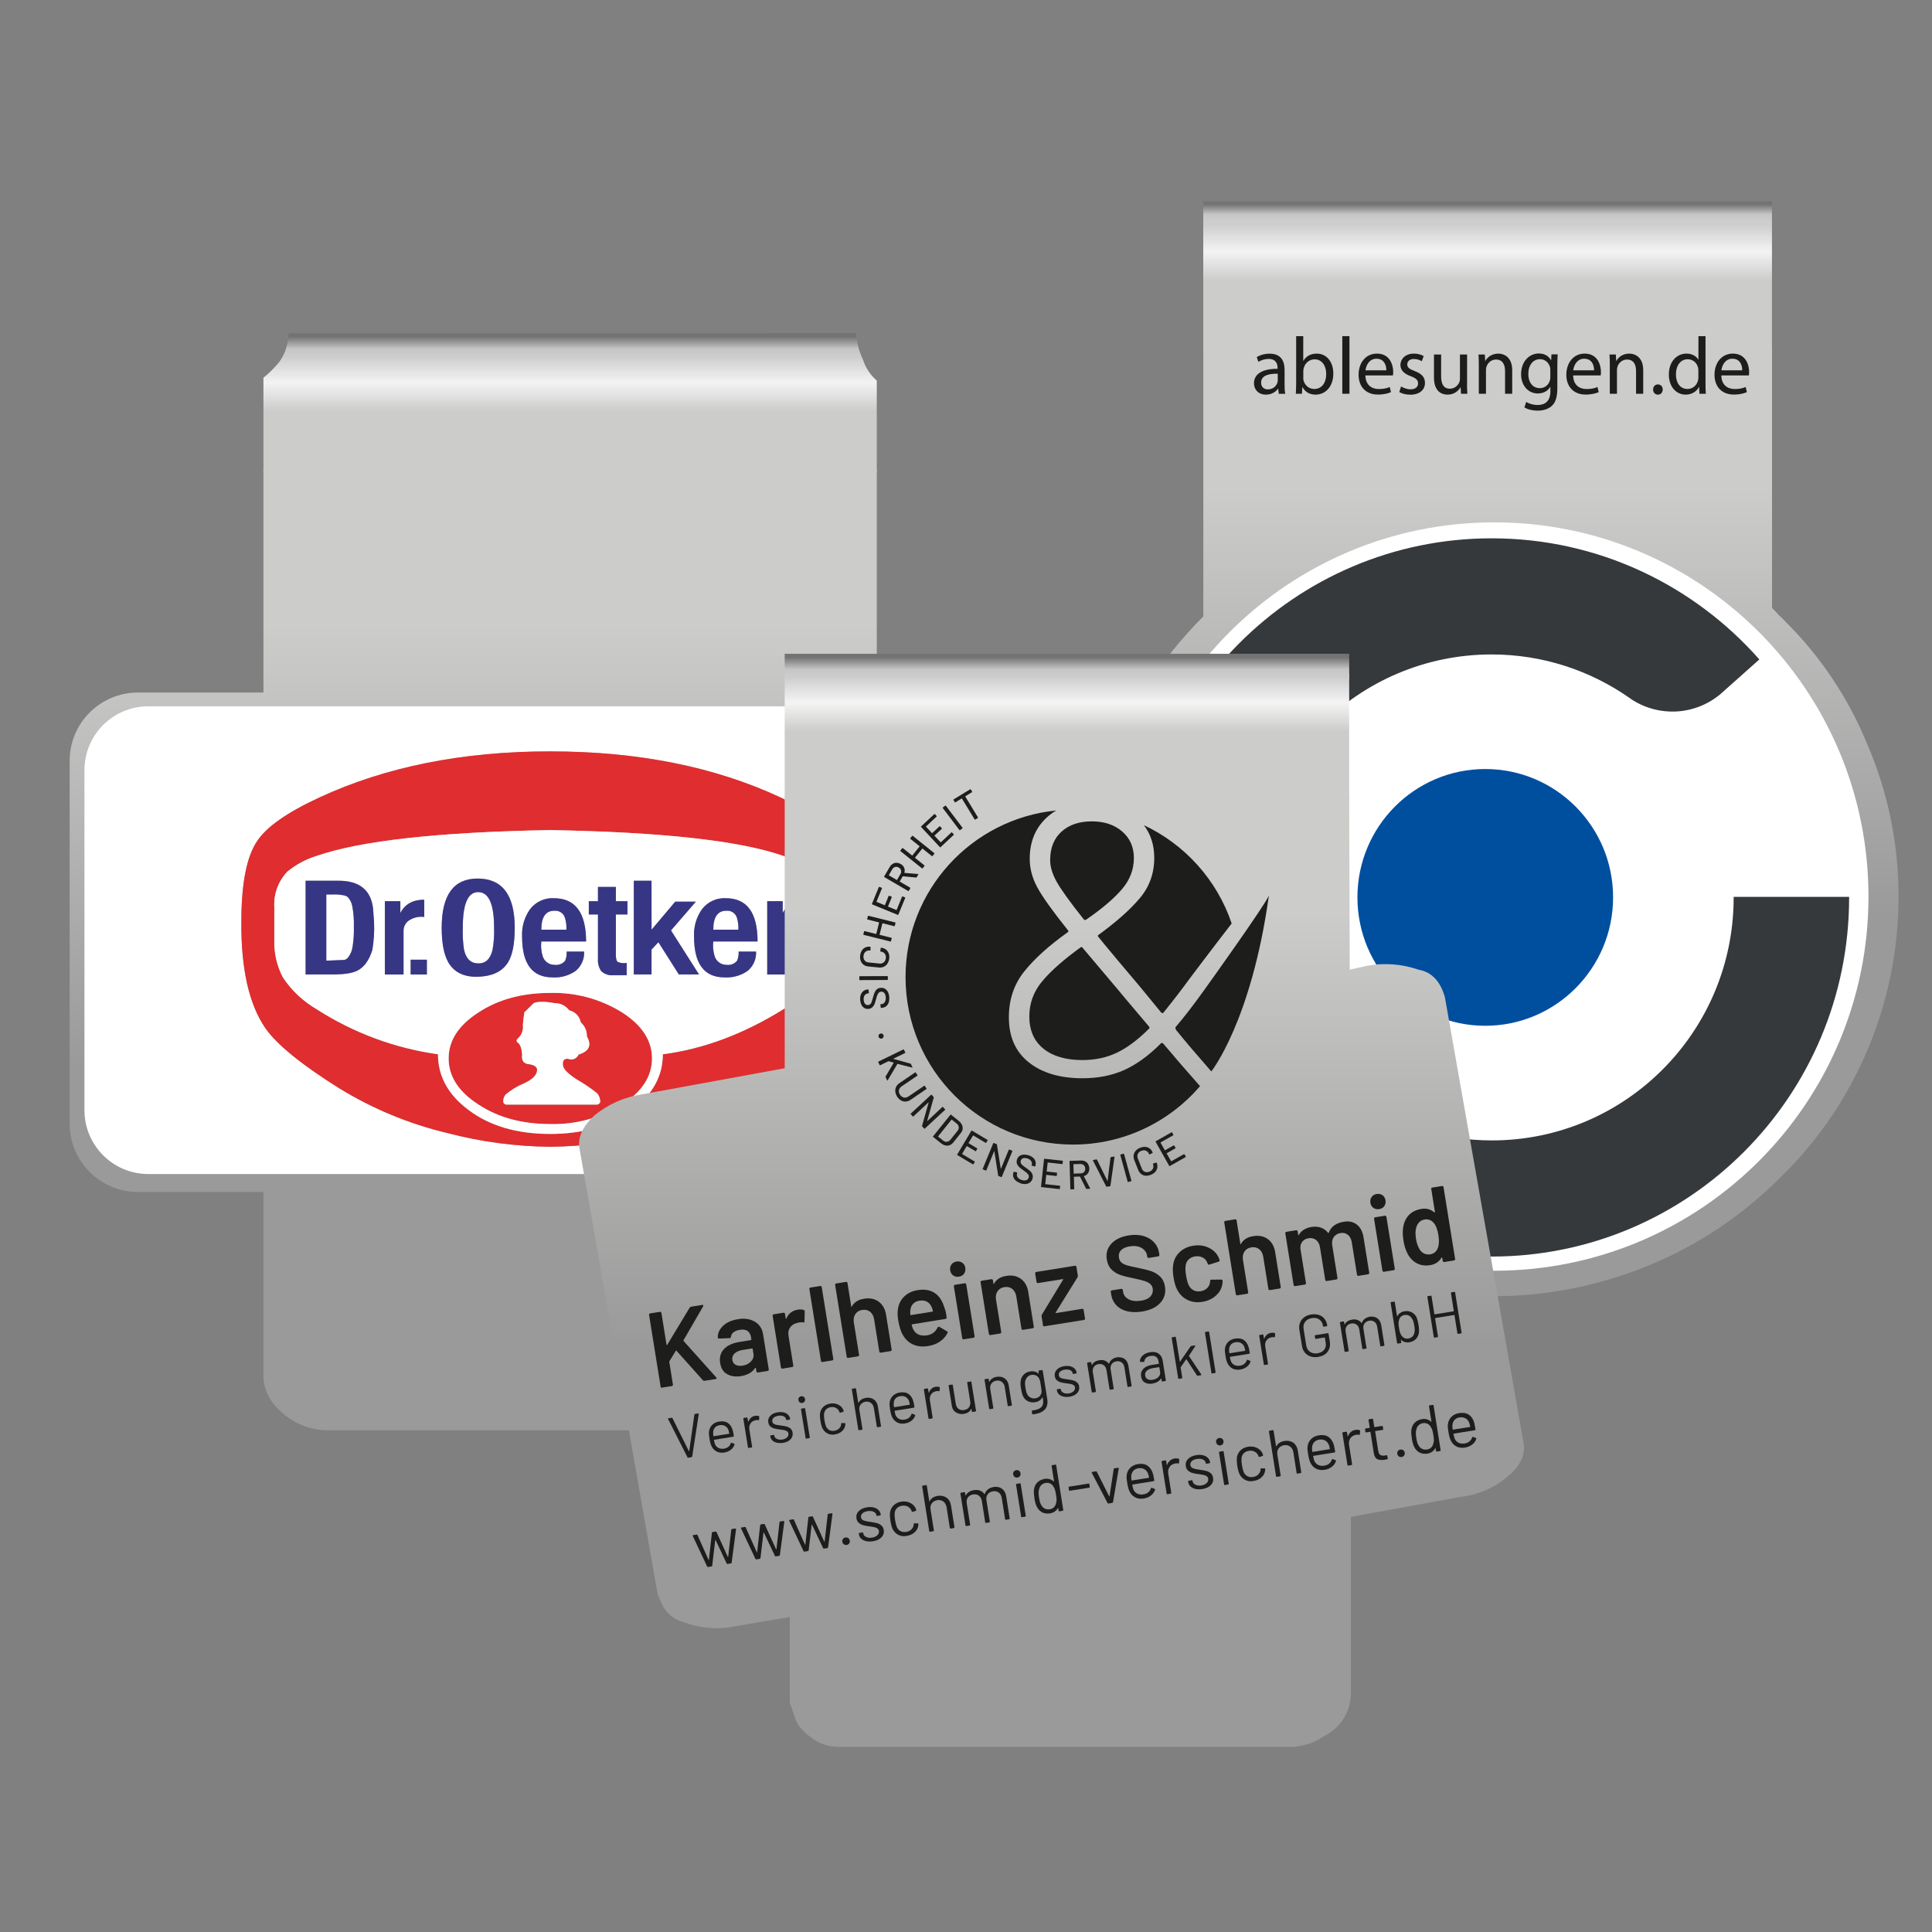 <?xml version="1.0" encoding="UTF-8"?>
<svg xmlns="http://www.w3.org/2000/svg" xmlns:xlink="http://www.w3.org/1999/xlink" version="1.1" id="axion_Clip" x="0px" y="0px" viewBox="0 0 283.46 283.46" style="enable-background:new 0 0 283.46 283.46;" xml:space="preserve">
<rect x="0" y="0" width="283.46" height="283.46" fill="#808080" stroke="none"/>
<style type="text/css">
	.st0{fill:url(#SVGID_1_);}
	.st1{fill:url(#SVGID_00000125573690018692261860000009172803425666745534_);}
	.st2{fill:url(#SVGID_00000115508833579679046590000016836201605450539168_);}
	.st3{fill:#1D1D1B;}
	.st4{fill:#004F9F;}
	.st5{fill:#36393B;}
	.st6{fill:url(#SVGID_00000150797392672729812530000005701912636815343024_);}
	.st7{fill:url(#SVGID_00000115486758987379562290000000437121043758682786_);}
	.st8{fill:url(#SVGID_00000013156339260148322380000013753796380266609033_);}
	.st9{fill:url(#SVGID_00000060021829651879493420000000115657533023343509_);}
	.st10{fill:none;}
	.st11{fill:#FFFFFF;}
	.st12{fill:#E02D2F;}
	.st13{fill:#373685;}
	.st14{fill:url(#SVGID_00000036245816929587939280000016453766020052643000_);}
	.st15{fill:url(#SVGID_00000030456361989755906140000016131385551032692144_);}
	.st16{fill:url(#SVGID_00000140708468576054933650000008222521988909092028_);}
</style>
<g>
	<g id="Clips_Clip_05_0_Layer0_0_FILL">
		
			<linearGradient id="SVGID_1_" gradientUnits="userSpaceOnUse" x1="-25.353" y1="-31.674" x2="-25.353" y2="-60.986" gradientTransform="matrix(2.178 0 0 2.141 274.219 202.186)">
			<stop offset="0" style="stop-color:#999A99"></stop>
			<stop offset="1" style="stop-color:#CCCCCB"></stop>
		</linearGradient>
		<path class="st0" d="M273.78,108.77c-2.71-6.51-6.68-12.42-11.66-17.4l-0.17-0.17c-0.28-0.33-0.6-0.64-0.94-0.92    c-0.34-0.39-0.68-0.75-1.02-1.09V51.03h-83.44v39.41c-3.08,3.07-5.82,6.47-8.17,10.12c-1.65,2.62-3.1,5.36-4.34,8.2    c-3.05,7.2-4.62,14.94-4.6,22.76c-0.02,7.9,1.55,15.72,4.6,23.01c1.24,2.78,2.7,5.47,4.34,8.03c2.42,3.73,5.22,7.21,8.34,10.38    l0.6,0.59l0.6,0.59c5.2,4.89,11.26,8.78,17.88,11.46c7.3,3.06,15.15,4.63,23.07,4.6c7.98,0.03,15.88-1.54,23.24-4.6    c7.07-2.94,13.49-7.23,18.9-12.63c5.44-5.23,9.78-11.49,12.77-18.41c3.16-7.26,4.78-15.09,4.77-23.01    C278.56,123.69,276.94,115.94,273.78,108.77z"></path>
		
			<linearGradient id="SVGID_00000009555026302789767100000006989595303532335789_" gradientUnits="userSpaceOnUse" x1="-25.685" y1="-79.023" x2="-25.685" y2="-60.596" gradientTransform="matrix(2.178 0 0 2.141 274.219 202.186)">
			<stop offset="0" style="stop-color:#CECECE"></stop>
			<stop offset="0.098" style="stop-color:#F4F3F3"></stop>
			<stop offset="0.208" style="stop-color:#CCCCCB"></stop>
		</linearGradient>
		<path style="fill:url(#SVGID_00000009555026302789767100000006989595303532335789_);" d="M259.98,51.69V32.38h-83.44v19.31H259.98    z"></path>
	</g>
	
		<linearGradient id="SVGID_00000174579631530815626220000009018163700403080340_" gradientUnits="userSpaceOnUse" x1="218.266" y1="28.9" x2="218.266" y2="31.499" gradientTransform="matrix(1 0 0 1 0 1.075)">
		<stop offset="0" style="stop-color:#737373"></stop>
		<stop offset="0.573" style="stop-color:#C6C6C6"></stop>
		<stop offset="1" style="stop-color:#CECECE"></stop>
	</linearGradient>
	<path style="fill:url(#SVGID_00000174579631530815626220000009018163700403080340_);" d="M259.98,32.66v-3.13h-83.44v3.13H259.98z"></path>
</g>
<g>
	<g>
		<defs>
			<path id="SVGID_00000086662994765468225980000005715585034654871195_" d="M219.24,186.44c30.32,0,54.9-24.58,54.9-54.9     c0-30.32-24.58-54.9-54.9-54.9c-30.32,0-54.9,24.58-54.9,54.9C164.34,161.87,188.92,186.44,219.24,186.44z"></path>
		</defs>
		<use xlink:href="#SVGID_00000086662994765468225980000005715585034654871195_" style="overflow:visible;fill:#FFFFFF;"></use>
		<clipPath id="SVGID_00000120539286773230153630000017712188374792815523_">
			<use xlink:href="#SVGID_00000086662994765468225980000005715585034654871195_" style="overflow:visible;"></use>
		</clipPath>
	</g>
	<g>
		<path class="st3" d="M187.62,57.77l-0.08-0.73h-0.04c-0.32,0.45-0.94,0.86-1.76,0.86c-1.17,0-1.76-0.82-1.76-1.65    c0-1.39,1.24-2.15,3.46-2.14v-0.12c0-0.48-0.13-1.33-1.31-1.33c-0.54,0-1.09,0.17-1.5,0.43l-0.24-0.69    c0.48-0.31,1.17-0.51,1.89-0.51c1.76,0,2.19,1.2,2.19,2.36v2.15c0,0.5,0.02,0.99,0.1,1.38H187.62z M187.47,54.83    c-1.14-0.02-2.44,0.18-2.44,1.3c0,0.68,0.45,1,0.99,1c0.75,0,1.23-0.48,1.39-0.96c0.04-0.11,0.06-0.23,0.06-0.33V54.83z"></path>
		<path class="st3" d="M190.12,57.77c0.02-0.39,0.05-0.98,0.05-1.49v-6.96h1.04v3.62h0.02c0.37-0.64,1.04-1.06,1.96-1.06    c1.43,0,2.44,1.19,2.43,2.94c0,2.06-1.3,3.08-2.58,3.08c-0.83,0-1.5-0.32-1.93-1.08h-0.04l-0.05,0.95H190.12z M191.21,55.46    c0,0.13,0.02,0.26,0.05,0.38c0.2,0.73,0.81,1.23,1.57,1.23c1.09,0,1.75-0.89,1.75-2.21c0-1.15-0.59-2.14-1.71-2.14    c-0.71,0-1.38,0.49-1.59,1.29c-0.02,0.12-0.06,0.26-0.06,0.43V55.46z"></path>
		<path class="st3" d="M196.94,49.32h1.05v8.45h-1.05V49.32z"></path>
		<path class="st3" d="M200.33,55.08c0.02,1.42,0.93,2,1.98,2c0.75,0,1.2-0.13,1.59-0.3l0.18,0.75c-0.37,0.17-1,0.36-1.92,0.36    c-1.77,0-2.83-1.17-2.83-2.9s1.02-3.11,2.7-3.11c1.88,0,2.38,1.65,2.38,2.71c0,0.21-0.02,0.38-0.04,0.49H200.33z M203.4,54.33    c0.01-0.67-0.27-1.7-1.45-1.7c-1.06,0-1.52,0.98-1.61,1.7H203.4z"></path>
		<path class="st3" d="M205.56,56.7c0.31,0.2,0.86,0.42,1.38,0.42c0.76,0,1.12-0.38,1.12-0.86c0-0.5-0.3-0.77-1.07-1.06    c-1.04-0.37-1.52-0.94-1.52-1.63c0-0.93,0.75-1.69,1.99-1.69c0.58,0,1.1,0.17,1.42,0.36L208.61,53c-0.23-0.14-0.64-0.33-1.18-0.33    c-0.62,0-0.96,0.36-0.96,0.79c0,0.48,0.34,0.69,1.09,0.98c1,0.38,1.51,0.88,1.51,1.74c0,1.01-0.79,1.73-2.15,1.73    c-0.63,0-1.21-0.15-1.62-0.39L205.56,56.7z"></path>
		<path class="st3" d="M215.24,56.2c0,0.59,0.01,1.12,0.05,1.57h-0.93l-0.06-0.94h-0.02c-0.27,0.46-0.88,1.07-1.9,1.07    c-0.9,0-1.99-0.5-1.99-2.52v-3.37h1.05v3.19c0,1.09,0.33,1.83,1.29,1.83c0.7,0,1.19-0.49,1.38-0.95c0.06-0.15,0.09-0.35,0.09-0.54    v-3.53h1.05V56.2z"></path>
		<path class="st3" d="M216.97,53.57c0-0.6-0.01-1.08-0.05-1.56h0.93l0.06,0.95h0.02c0.29-0.55,0.95-1.08,1.9-1.08    c0.8,0,2.04,0.48,2.04,2.45v3.44h-1.05v-3.32c0-0.93-0.34-1.7-1.33-1.7c-0.69,0-1.23,0.49-1.4,1.07    c-0.05,0.13-0.07,0.31-0.07,0.49v3.46h-1.05V53.57z"></path>
		<path class="st3" d="M228.54,52.01c-0.02,0.42-0.05,0.88-0.05,1.58v3.34c0,1.32-0.26,2.13-0.82,2.63    c-0.56,0.52-1.37,0.69-2.09,0.69c-0.69,0-1.45-0.17-1.92-0.48l0.26-0.8c0.38,0.24,0.98,0.45,1.69,0.45c1.07,0,1.86-0.56,1.86-2.01    v-0.64h-0.02c-0.32,0.54-0.94,0.96-1.83,0.96c-1.43,0-2.45-1.21-2.45-2.81c0-1.95,1.27-3.06,2.59-3.06c1,0,1.55,0.52,1.8,1h0.02    l0.05-0.87H228.54z M227.46,54.29c0-0.18-0.01-0.33-0.06-0.48c-0.19-0.61-0.7-1.11-1.46-1.11c-1,0-1.71,0.85-1.71,2.18    c0,1.13,0.57,2.07,1.7,2.07c0.64,0,1.23-0.4,1.45-1.07c0.06-0.18,0.08-0.38,0.08-0.56V54.29z"></path>
		<path class="st3" d="M230.81,55.08c0.02,1.42,0.93,2,1.98,2c0.75,0,1.2-0.13,1.59-0.3l0.18,0.75c-0.37,0.17-1,0.36-1.92,0.36    c-1.77,0-2.83-1.17-2.83-2.9s1.02-3.11,2.7-3.11c1.88,0,2.38,1.65,2.38,2.71c0,0.21-0.02,0.38-0.04,0.49H230.81z M233.88,54.33    c0.01-0.67-0.27-1.7-1.45-1.7c-1.06,0-1.52,0.98-1.61,1.7H233.88z"></path>
		<path class="st3" d="M236.19,53.57c0-0.6-0.01-1.08-0.05-1.56h0.93l0.06,0.95h0.02c0.29-0.55,0.95-1.08,1.9-1.08    c0.8,0,2.04,0.48,2.04,2.45v3.44h-1.05v-3.32c0-0.93-0.34-1.7-1.33-1.7c-0.69,0-1.23,0.49-1.4,1.07    c-0.05,0.13-0.07,0.31-0.07,0.49v3.46h-1.05V53.57z"></path>
		<path class="st3" d="M242.54,57.15c0-0.44,0.3-0.75,0.71-0.75s0.7,0.31,0.7,0.75c0,0.43-0.27,0.75-0.71,0.75    C242.83,57.9,242.54,57.58,242.54,57.15z"></path>
		<path class="st3" d="M250.23,49.32v6.96c0,0.51,0.01,1.1,0.05,1.49h-0.94l-0.05-1h-0.02c-0.32,0.64-1.02,1.13-1.96,1.13    c-1.39,0-2.46-1.18-2.46-2.93c-0.01-1.92,1.18-3.09,2.58-3.09c0.88,0,1.48,0.42,1.74,0.88h0.02v-3.44H250.23z M249.18,54.36    c0-0.13-0.01-0.31-0.05-0.44c-0.16-0.67-0.73-1.21-1.51-1.21c-1.08,0-1.73,0.95-1.73,2.23c0,1.17,0.57,2.13,1.7,2.13    c0.7,0,1.34-0.46,1.54-1.25c0.04-0.14,0.05-0.29,0.05-0.45V54.36z"></path>
		<path class="st3" d="M252.55,55.08c0.02,1.42,0.93,2,1.98,2c0.75,0,1.2-0.13,1.59-0.3l0.18,0.75c-0.37,0.17-1,0.36-1.92,0.36    c-1.77,0-2.83-1.17-2.83-2.9s1.02-3.11,2.7-3.11c1.88,0,2.38,1.65,2.38,2.71c0,0.21-0.02,0.38-0.04,0.49H252.55z M255.62,54.33    c0.01-0.67-0.27-1.7-1.45-1.7c-1.06,0-1.52,0.98-1.61,1.7H255.62z"></path>
	</g>
	<g>
		<path class="st4" d="M236.67,131.66c0,10.4-8.4,18.84-18.76,18.84c-10.35,0-18.75-8.44-18.75-18.84c0-10.4,8.4-18.83,18.75-18.83    C228.27,112.83,236.67,121.26,236.67,131.66L236.67,131.66L236.67,131.66z"></path>
		<path class="st5" d="M183.37,131.66c0-19.69,15.89-35.64,35.48-35.64c7.51,0,14.47,2.36,20.2,6.36c0.04,0.03,0.08,0.06,0.12,0.08    c0.05,0.04,0.1,0.09,0.16,0.12c3.97,2.63,9.32,2.44,13.12-0.77l5.68-5.06c-9.61-10.89-23.64-17.77-39.27-17.77    c-28.94,0-52.43,23.58-52.43,52.67c0,0.03,0,0.06,0,0.09h16.95C183.38,131.72,183.37,131.69,183.37,131.66L183.37,131.66z"></path>
		<path class="st5" d="M254.36,131.68c0,19.69-15.89,35.64-35.48,35.64c-7.51,0-14.47-2.36-20.2-6.36    c-0.04-0.03-0.08-0.06-0.12-0.08c-0.05-0.04-0.1-0.09-0.16-0.13c-3.97-2.63-9.32-2.44-13.12,0.77l-5.68,5.07    c9.61,10.89,23.64,17.77,39.27,17.77c28.94,0,52.43-23.58,52.43-52.67c0-0.03,0-0.06,0-0.1h-16.95    C254.35,131.62,254.36,131.65,254.36,131.68L254.36,131.68z"></path>
	</g>
</g>
<g id="Clips_Clip_09_0_Layer0_0_FILL">
	
		<linearGradient id="SVGID_00000081631425432476638390000009276678163086899339_" gradientUnits="userSpaceOnUse" x1="-87.579" y1="-68.894" x2="-87.579" y2="-51.203" gradientTransform="matrix(2.176 0 0 2.175 274.221 202.205)">
		<stop offset="0" style="stop-color:#CECECE"></stop>
		<stop offset="0.098" style="stop-color:#F4F3F3"></stop>
		<stop offset="0.208" style="stop-color:#CCCCCB"></stop>
	</linearGradient>
	<path style="fill:url(#SVGID_00000081631425432476638390000009276678163086899339_);" d="M128.64,69.34v-13.5   c-0.93-0.81-1.63-1.85-2.01-3.02c-0.16-0.32-0.3-0.66-0.42-1.01H41.75c-0.22,0.44-0.47,0.86-0.75,1.26   c-0.7,0.87-1.48,1.65-2.35,2.35v13.92H128.64z"></path>
	
		<linearGradient id="SVGID_00000170280360754967306360000013861001349382864553_" gradientUnits="userSpaceOnUse" x1="-87.695" y1="-20.921" x2="-87.695" y2="-50.82" gradientTransform="matrix(2.176 0 0 2.175 274.221 202.205)">
		<stop offset="0" style="stop-color:#999A99"></stop>
		<stop offset="1" style="stop-color:#CCCCCB"></stop>
	</linearGradient>
	<path style="fill:url(#SVGID_00000170280360754967306360000013861001349382864553_);" d="M112.29,68.85H38.65v32.76H20.2   c-5.5,0.02-9.96,4.47-9.98,9.98v53.32c0.02,5.5,4.48,9.95,9.98,9.98h18.45v26.91c0,2.18,1.01,4.08,3.02,5.7   c1.79,1.5,4.04,2.33,6.37,2.35h71.46c2.22,0.04,4.39-0.7,6.12-2.1c1.89-1.38,2.99-3.61,2.94-5.95v-26.91h18.03   c5.5-0.02,9.96-4.47,9.98-9.98v-53.32c-0.02-5.5-4.48-9.95-9.98-9.98h-17.95V68.85H112.29z"></path>
	
		<linearGradient id="SVGID_00000121980677177508053820000007200527339440349340_" gradientUnits="userSpaceOnUse" x1="-71.218" y1="-70.282" x2="-71.218" y2="-69.164" gradientTransform="matrix(2.176 0 0 2.175 274.221 202.205)">
		<stop offset="0" style="stop-color:#737373"></stop>
		<stop offset="0.573" style="stop-color:#C6C6C6"></stop>
		<stop offset="1" style="stop-color:#CECECE"></stop>
	</linearGradient>
	<path style="fill:url(#SVGID_00000121980677177508053820000007200527339440349340_);" d="M126.21,51.82   c-0.38-0.93-0.58-1.93-0.59-2.93h-13.34v2.93H126.21z"></path>
</g>
<linearGradient id="SVGID_00000042711181860242376390000005312465643466869395_" gradientUnits="userSpaceOnUse" x1="83.938" y1="48.338" x2="83.938" y2="51.436" gradientTransform="matrix(1 0 0 1 0 1.075)">
	<stop offset="0" style="stop-color:#737373"></stop>
	<stop offset="0.573" style="stop-color:#C6C6C6"></stop>
	<stop offset="1" style="stop-color:#CECECE"></stop>
</linearGradient>
<path style="fill:url(#SVGID_00000042711181860242376390000005312465643466869395_);" d="M126.53,52.62  c-0.29-0.59-0.52-1.22-0.66-1.87c-0.23-0.6-0.33-1.23-0.31-1.87H42.34c0.01,0.63-0.08,1.26-0.27,1.87  c-0.16,0.65-0.41,1.28-0.73,1.87L126.53,52.62z"></path>
<rect x="218.56" y="25.99" class="st10" width="64.46" height="52.52"></rect>
<rect x="199.37" y="18.36" class="st10" width="102.14" height="137.28"></rect>
<g id="Logo_2">
	<g id="Layer0_0_FILL">
		<path class="st11" d="M149.45,112.98c-0.04-5.15-4.2-9.31-9.35-9.35H21.7c-5.15,0.03-9.3,4.2-9.31,9.35v49.92    c0.01,5.15,4.17,9.32,9.31,9.35H140.1c5.15-0.04,9.31-4.2,9.35-9.35V112.98 M123.67,123.41c1.56,2.29,2.35,6.23,2.35,11.84    c0.07,6.88-1.08,12.07-3.47,15.56c-1.66,2.41-5.27,5.35-10.83,8.84c-4.97,3.02-10.37,5.25-16.03,6.61    c-4.89,1.27-9.92,1.94-14.98,1.99c-5.06-0.04-10.09-0.71-14.98-1.99c-5.65-1.34-11.04-3.57-15.99-6.61    c-5.56-3.49-9.17-6.44-10.83-8.84c-2.38-3.49-3.55-8.67-3.5-15.56c0-5.61,0.77-9.55,2.31-11.84c1.37-2.09,4.43-4.24,9.17-6.42    c9.72-4.5,21-6.75,33.82-6.75c12.87,0,24.14,2.25,33.79,6.75C119.25,119.17,122.3,121.32,123.67,123.41L123.67,123.41z"></path>
		<path class="st12" d="M126.02,135.25c0-5.61-0.78-9.55-2.35-11.84c-1.37-2.09-4.43-4.24-9.17-6.42    c-9.65-4.5-20.91-6.75-33.79-6.75c-12.83,0-24.1,2.25-33.82,6.75c-4.74,2.19-7.8,4.33-9.17,6.42c-1.54,2.29-2.31,6.23-2.31,11.84    c-0.05,6.88,1.12,12.07,3.5,15.56c1.66,2.41,5.27,5.35,10.83,8.84c4.95,3.04,10.34,5.27,15.99,6.61    c4.89,1.27,9.92,1.94,14.98,1.99c5.06-0.05,10.09-0.71,14.98-1.99c5.65-1.35,11.06-3.58,16.03-6.61    c5.56-3.49,9.17-6.44,10.83-8.84C124.94,147.32,126.09,142.13,126.02,135.25 M119.23,127.89c1.34,1.37,2.05,3.24,1.95,5.16v4.91    c0.06,1.9-0.39,3.78-1.3,5.45c-0.96,1.66-2.61,3.21-4.95,4.66c-5.85,3.63-11.74,5.84-17.69,6.61c0,3.22-1.52,5.96-4.55,8.19    c-3.15,2.33-7.15,3.5-11.98,3.5c-4.86,0-8.84-1.17-11.95-3.5c-3.01-2.24-4.51-4.97-4.51-8.19c-6.34-0.89-12.41-3.14-17.8-6.61    c-1.98-1.15-3.67-2.75-4.95-4.66c-0.88-1.68-1.32-3.56-1.26-5.45v-4.91c-0.1-1.91,0.59-3.78,1.91-5.16    c1.27-1.04,2.73-1.83,4.3-2.31c6.5-2.24,17.92-3.5,34.25-3.79c16.41,0.29,27.82,1.55,34.22,3.79    C116.51,126.06,117.97,126.84,119.23,127.89 M91.26,162.07c2.94-1.88,4.4-4.14,4.4-6.79c0-2.62-1.47-4.87-4.4-6.75    c-3.16-1.96-6.82-2.95-10.54-2.85c-4.11,0-7.62,0.95-10.5,2.85c-2.94,1.88-4.4,4.13-4.4,6.75c0,2.65,1.47,4.91,4.4,6.79    c2.89,1.9,6.39,2.85,10.5,2.85C84.44,165.02,88.1,164.03,91.26,162.07 M87.61,160.41c0.24,0.29,0.39,0.64,0.43,1.01    c0.06,0.29-0.12,0.58-0.41,0.64c-0.07,0.01-0.13,0.02-0.2,0.01H74.37c-0.26,0.04-0.5-0.14-0.54-0.41c-0.01-0.04-0.01-0.09,0-0.14    c0-0.35,0.13-0.68,0.36-0.94c0.8-0.67,1.7-1.22,2.67-1.62c1.16-0.53,1.79-1.12,1.91-1.77c0.14-0.55-0.23-0.9-1.12-1.05    c-0.82-0.05-1.17-0.52-1.05-1.41c-0.07-0.91-0.28-1.49-0.61-1.73c-0.18-0.09-0.25-0.31-0.16-0.49c0.03-0.07,0.09-0.12,0.16-0.16    c0.54-0.5,0.81-1.22,0.72-1.95c0.04-0.63,0.11-1.26,0.22-1.88l1.37-1.34c0.6-0.26,1.62-0.26,3.07,0c0.84-0.02,1.63,0.37,2.13,1.05    c0.87,0.19,1.54,0.89,1.7,1.77c0.6,0.51,0.93,1.27,0.9,2.06c0.75,1.3,0.34,2.19-1.23,2.67c-0.25,0.59-0.92,0.86-1.51,0.62    c0,0,0,0-0.01,0c-0.63-0.07-0.88,0.28-0.76,1.05c0.14,0.55,0.84,1.23,2.09,2.02C85.71,159.01,86.69,159.67,87.61,160.41    L87.61,160.41z"></path>
		<path class="st11" d="M121.18,133.05c0.1-1.92-0.61-3.79-1.95-5.16c-1.27-1.04-2.73-1.83-4.3-2.31c-6.4-2.24-17.81-3.5-34.22-3.79    c-16.34,0.29-27.76,1.55-34.25,3.79c-1.57,0.48-3.03,1.27-4.3,2.31c-1.32,1.39-2.01,3.25-1.91,5.16v4.91    c-0.05,1.9,0.38,3.77,1.26,5.45c1.27,1.91,2.96,3.5,4.95,4.66c5.38,3.46,11.46,5.72,17.8,6.61c0,3.22,1.5,5.96,4.51,8.19    c3.1,2.33,7.09,3.5,11.95,3.5c4.84,0,8.83-1.17,11.98-3.5c3.03-2.24,4.55-4.97,4.55-8.19c5.94-0.77,11.84-2.97,17.69-6.61    c2.33-1.44,3.98-3,4.95-4.66c0.91-1.67,1.36-3.55,1.3-5.45L121.18,133.05 M118.33,134.53c-0.68-0.09-1.38,0.03-1.99,0.36    c-0.64,0.29-1.06,0.92-1.08,1.62v6.46h-2.71v-10.76h2.27v1.73c0.67-1.3,1.84-1.95,3.5-1.95L118.33,134.53 M44.84,129.22h4.84    c3.06,0,4.74,1.36,5.05,4.08l0.14,1.95c0.07,1.39-0.02,2.78-0.25,4.15c-0.48,1.52-1.2,2.51-2.17,3c-0.72,0.39-1.96,0.58-3.72,0.58    h-3.9V129.22 M77.76,133.41c0.83-1.09,2.14-1.7,3.5-1.62c3.15,0,4.73,2.12,4.73,6.35h-6.57c-0.08,0.7-0.02,1.41,0.18,2.09    c0.21,0.8,0.94,1.35,1.77,1.34c0.59,0.08,1.18-0.15,1.55-0.61c0.17-0.42,0.25-0.88,0.22-1.34h2.56c0.06,1.1-0.41,2.16-1.26,2.85    c-0.98,0.68-2.16,1.01-3.36,0.94c-2.98,0-4.48-1.99-4.48-5.96C76.52,136.01,76.93,134.59,77.76,133.41 M58.74,133.95    c0.67-1.3,1.84-1.95,3.5-1.95v2.53c-0.68-0.09-1.38,0.04-1.99,0.36c-0.63,0.3-1.03,0.93-1.05,1.62v6.46h-2.74v-10.76h2.27    L58.74,133.95 M86.39,134.17v-1.95h1.34v-2.09h2.63v2.09h1.7v1.95h-1.7v5.96c0,0.55,0.1,0.89,0.29,1.01    c0.41,0.18,0.86,0.23,1.3,0.14v1.8h-1.91c-0.67,0.08-1.35-0.15-1.84-0.61c-0.36-0.54-0.52-1.19-0.47-1.84v-6.46L86.39,134.17     M92.99,129.22h2.6v7.18l3.47-4.11h3.03l-3.65,4.22l4.11,6.46H99.6l-3-4.73l-1.01,1.08v3.65h-2.6L92.99,129.22 M102.99,133.41    c0.83-1.09,2.14-1.7,3.5-1.62c3.1,0,4.66,2.12,4.66,6.35h-6.5c-0.08,0.7-0.02,1.41,0.18,2.09c0.21,0.8,0.94,1.35,1.77,1.34    c0.59,0.08,1.18-0.15,1.55-0.61c0.17-0.42,0.25-0.88,0.22-1.34h2.56c0.06,1.1-0.41,2.16-1.26,2.85c-0.98,0.68-2.16,1.01-3.36,0.94    c-2.98,0-4.48-1.99-4.48-5.96C101.75,136.01,102.16,134.59,102.99,133.41 M95.66,155.28c0,2.65-1.47,4.91-4.4,6.79    c-3.16,1.96-6.82,2.95-10.54,2.85c-4.11,0-7.62-0.95-10.5-2.85c-2.94-1.88-4.4-4.14-4.4-6.79c0-2.62,1.47-4.87,4.4-6.75    c2.89-1.9,6.39-2.85,10.5-2.85c3.72-0.1,7.38,0.89,10.54,2.85C94.19,150.41,95.66,152.66,95.66,155.28 M75.52,136.12    c0,2.31-0.32,3.99-0.97,5.05c-0.87,1.42-2.43,2.13-4.69,2.13c-1.93,0-3.3-0.72-4.11-2.17c-0.63-1.16-0.94-2.83-0.94-5.02    c0-4.81,1.76-7.22,5.27-7.22C73.7,128.9,75.52,131.3,75.52,136.12 M60.25,142.97v-2.17h2.38v2.17H60.25 M72.27,139.33    c0.18-1.06,0.26-2.14,0.22-3.21c0-3.49-0.78-5.23-2.35-5.23c-1.49,0-2.24,1.74-2.24,5.23c-0.04,1.07,0.02,2.15,0.18,3.21    c0.29,1.35,1,2.02,2.13,2.02C71.27,141.35,71.96,140.68,72.27,139.33 M88.05,161.42c-0.04-0.37-0.19-0.72-0.43-1.01    c-0.92-0.73-1.9-1.4-2.92-1.99c-1.25-0.79-1.95-1.47-2.09-2.02c-0.12-0.77,0.13-1.12,0.76-1.05c0.59,0.25,1.26-0.02,1.51-0.61    c0,0,0,0,0-0.01c1.56-0.48,1.97-1.37,1.23-2.67c0.02-0.79-0.31-1.54-0.9-2.06c-0.16-0.88-0.83-1.57-1.7-1.77    c-0.5-0.67-1.29-1.06-2.13-1.05c-1.44-0.26-2.47-0.26-3.07,0l-1.37,1.34c-0.11,0.62-0.18,1.25-0.22,1.88    c0.09,0.73-0.18,1.45-0.72,1.95c-0.18,0.09-0.25,0.31-0.16,0.49c0.03,0.07,0.09,0.12,0.16,0.16c0.34,0.24,0.54,0.82,0.61,1.73    c-0.12,0.89,0.23,1.36,1.05,1.41c0.89,0.14,1.26,0.49,1.12,1.05c-0.12,0.65-0.76,1.24-1.91,1.77c-0.97,0.4-1.87,0.95-2.67,1.62    c-0.23,0.26-0.36,0.59-0.36,0.94c-0.04,0.26,0.14,0.5,0.41,0.54c0.04,0.01,0.09,0.01,0.14,0h13.07c0.29,0.05,0.57-0.15,0.62-0.45    C88.06,161.55,88.06,161.48,88.05,161.42 M108.12,134.64c-0.22-0.66-0.86-1.08-1.55-1.01c-1.28,0-1.91,0.93-1.91,2.78h3.68    C108.37,135.81,108.3,135.21,108.12,134.64 M82.88,134.64c-0.22-0.66-0.86-1.08-1.55-1.01c-1.28,0-1.91,0.93-1.91,2.78h3.68    C83.14,135.81,83.07,135.21,82.88,134.64 M51.91,135.97c0.04-0.99-0.04-1.98-0.22-2.96c-0.08-0.53-0.32-1.02-0.69-1.41    c-0.19-0.14-0.42-0.22-0.65-0.25c-0.5-0.1-1.01-0.14-1.52-0.11h-0.97v9.71l2.63-0.11c0.25-0.06,0.47-0.21,0.61-0.43    c0.34-0.44,0.55-0.96,0.61-1.52C51.88,137.93,51.94,136.95,51.91,135.97z"></path>
		<path class="st13" d="M60.25,140.81v2.17h2.38v-2.17H60.25 M74.55,141.17c0.65-1.06,0.97-2.74,0.97-5.05    c0-4.81-1.82-7.22-5.45-7.22c-3.51,0-5.27,2.41-5.27,7.22c0,2.19,0.31,3.86,0.94,5.02c0.82,1.44,2.19,2.17,4.11,2.17    C72.12,143.3,73.68,142.59,74.55,141.17 M72.49,136.12c0.04,1.08-0.03,2.15-0.22,3.21c-0.31,1.35-1,2.02-2.06,2.02    c-1.13,0-1.84-0.67-2.13-2.02c-0.16-1.06-0.22-2.14-0.18-3.21c0-3.49,0.75-5.23,2.24-5.23C71.71,130.88,72.49,132.63,72.49,136.12     M106.49,131.78c-1.36-0.07-2.67,0.54-3.5,1.62c-0.83,1.18-1.24,2.6-1.16,4.04c0,3.97,1.49,5.96,4.48,5.96    c1.19,0.07,2.37-0.26,3.36-0.94c0.85-0.69,1.32-1.75,1.26-2.85h-2.56c0.03,0.46-0.04,0.91-0.22,1.34    c-0.38,0.46-0.96,0.69-1.55,0.61c-0.83,0.01-1.56-0.54-1.77-1.34c-0.2-0.68-0.26-1.39-0.18-2.09h6.5    C111.15,133.9,109.6,131.78,106.49,131.78 M106.56,133.62c0.69-0.07,1.34,0.35,1.55,1.01c0.18,0.57,0.25,1.17,0.22,1.77h-3.68    C104.65,134.55,105.29,133.62,106.56,133.62 M95.59,129.22h-2.6v13.75h2.6v-3.65l1.01-1.08l3,4.73h2.96l-4.11-6.46l3.65-4.22    h-3.03l-3.47,4.11L95.59,129.22 M86.39,132.22v1.95h1.34v6.46c-0.05,0.65,0.11,1.3,0.47,1.84c0.49,0.47,1.17,0.69,1.84,0.61h1.91    v-1.8c-0.44,0.08-0.89,0.03-1.3-0.14c-0.19-0.12-0.29-0.46-0.29-1.01v-5.96h1.7v-1.95h-1.7v-2.09h-2.63v2.09L86.39,132.22     M62.24,132c-1.66,0-2.83,0.65-3.5,1.95v-1.73h-2.27v10.76h2.74v-6.46c0.01-0.7,0.42-1.33,1.05-1.62c0.61-0.33,1.3-0.45,1.99-0.36    L62.24,132 M81.26,131.78c-1.36-0.07-2.67,0.54-3.5,1.62c-0.83,1.18-1.24,2.6-1.16,4.04c0,3.97,1.49,5.96,4.48,5.96    c1.19,0.07,2.37-0.26,3.36-0.94c0.85-0.69,1.32-1.75,1.26-2.85h-2.56c0.03,0.46-0.04,0.91-0.22,1.34    c-0.38,0.46-0.96,0.69-1.55,0.61c-0.83,0.01-1.56-0.54-1.77-1.34c-0.2-0.68-0.26-1.39-0.18-2.09h6.57    C85.99,133.9,84.41,131.78,81.26,131.78 M81.33,133.62c0.69-0.07,1.34,0.35,1.55,1.01c0.18,0.57,0.25,1.17,0.22,1.77h-3.68    C79.42,134.55,80.06,133.62,81.33,133.62 M49.68,129.22h-4.84v13.75h3.9c1.76,0,3-0.19,3.72-0.58c0.96-0.48,1.68-1.48,2.17-3    c0.23-1.37,0.32-2.76,0.25-4.15l-0.14-1.95C54.42,130.58,52.73,129.22,49.68,129.22 M51.7,133.01c0.18,0.98,0.25,1.97,0.22,2.96    c0.03,0.98-0.03,1.96-0.18,2.92c-0.07,0.55-0.28,1.07-0.61,1.52c-0.14,0.22-0.36,0.38-0.61,0.43l-2.64,0.11v-9.71h0.97    c0.51-0.03,1.02,0.01,1.52,0.11c0.23,0.03,0.46,0.12,0.65,0.25C51.38,131.99,51.61,132.48,51.7,133.01 M116.35,134.89    c0.61-0.33,1.3-0.46,1.99-0.36V132c-1.66,0-2.83,0.65-3.5,1.95v-1.73h-2.27v10.76h2.71v-6.46    C115.28,135.81,115.7,135.18,116.35,134.89z"></path>
	</g>
</g>
<g>
	<g id="Clips_Clip_02_0_Layer0_0_FILL">
		
			<linearGradient id="SVGID_00000067941107193413650050000012152298878922330763_" gradientUnits="userSpaceOnUse" x1="-151.731" y1="11.771" x2="-151.731" y2="-5.722" gradientTransform="matrix(2.176 0 0 -2.175 486.719 124.963)">
			<stop offset="0" style="stop-color:#CECECE"></stop>
			<stop offset="0.098" style="stop-color:#F5F4F4"></stop>
			<stop offset="0.208" style="stop-color:#CCCCCA"></stop>
		</linearGradient>
		<path style="fill:url(#SVGID_00000067941107193413650050000012152298878922330763_);" d="M197.95,117.38V98.75h-82.82v18.63    L197.95,117.38z"></path>
		
			<linearGradient id="SVGID_00000145056947954237359980000014280673809747259011_" gradientUnits="userSpaceOnUse" x1="-152.769" y1="-33.2" x2="-152.769" y2="-3.993" gradientTransform="matrix(2.176 0 0 -2.175 486.719 124.963)">
			<stop offset="0" style="stop-color:#999A99"></stop>
			<stop offset="1" style="stop-color:#CCCCCA"></stop>
		</linearGradient>
		<path style="fill:url(#SVGID_00000145056947954237359980000014280673809747259011_);" d="M198.03,142.27l-0.08-25.53h-82.82v39.99    l-20.98,3.84c-2.51,0.38-4.87,1.42-6.85,3.01c-1.84,1.67-2.59,3.34-2.26,5.01l11.45,65.32l0.58,1.34c0.6,1.38,1.8,2.4,3.26,2.76    c2.43,0.91,5.07,1.11,7.61,0.58l7.94-1.34v12.53c0.28,0.89,0.59,1.78,0.92,2.67c0.22,0.5,0.53,0.95,0.92,1.34    c0.37,0.42,0.79,0.78,1.25,1.09c1.23,0.99,2.77,1.49,4.35,1.42h66.69l1.25-0.25c0.98-0.21,1.92-0.61,2.76-1.17    c0.59-0.32,1.14-0.68,1.67-1.09c1.68-1.4,2.6-3.5,2.51-5.68v-25.56l16.05-2.92c2.52-0.28,4.91-1.29,6.85-2.92    c1.95-1.56,2.76-3.26,2.42-5.1l-11.53-65.32c-0.67-2.34-1.95-3.68-3.84-4.01c-2.44-0.85-5.06-1.05-7.6-0.58L198.03,142.27z"></path>
	</g>
	
		<linearGradient id="SVGID_00000078766887218415052780000004588360475349584531_" gradientUnits="userSpaceOnUse" x1="126.336" y1="-245.372" x2="126.336" y2="-248.459" gradientTransform="matrix(1 0 0 -1 30.203 -148.929)">
		<stop offset="0" style="stop-color:#737373"></stop>
		<stop offset="0.573" style="stop-color:#C6C6C6"></stop>
		<stop offset="1" style="stop-color:#CECECE"></stop>
	</linearGradient>
	<path style="fill:url(#SVGID_00000078766887218415052780000004588360475349584531_);" d="M197.95,99.64v-3.72h-82.82v3.72   L197.95,99.64z"></path>
</g>
<g>
	<g>
		<path class="st3" d="M155.01,129.33c0.62,1.13,1.95,2.98,3.99,5.55c0.11,0.11,0.23,0.13,0.34,0.06c2.3-1.58,4.05-3.06,5.24-4.44    c1.19-1.38,1.78-2.91,1.78-4.61c0-1.62-0.58-2.92-1.73-3.91c-1.15-0.98-2.63-1.47-4.44-1.47c-1.85,0-3.33,0.5-4.44,1.5    c-1.11,1-1.67,2.39-1.67,4.16C154.07,127.14,154.38,128.19,155.01,129.33z"></path>
	</g>
	<g>
		<path class="st3" d="M176.82,145.06c-1.7,2.38-3.15,4.26-4.36,5.66v0.11c0,0.15,0.09,0.32,0.28,0.51c1.03,1.3,3.07,3.67,4.98,5.86    c0,0,0,0,0,0l0,0c0,0,5.87-7.34,8.45-25.81C185.64,132.75,177.04,144.77,176.82,145.06z"></path>
	</g>
	<g>
		<path class="st3" d="M169.35,125.87c0,2.26-0.71,4.24-2.12,5.91c-1.41,1.68-3.44,3.48-6.08,5.4c-0.11,0.08-0.11,0.17,0,0.28    l1.02,1.25c0.87,1.06,2.57,3.08,5.09,6.06l3.11,3.79c0.11,0.11,0.23,0.11,0.34,0c1.55-1.92,2.81-3.57,3.79-4.92    c0.13-0.17,3.38-4.5,6.21-8.15c-2.15-6.38-6.85-11.59-12.88-14.42C168.84,122.4,169.35,124,169.35,125.87z"></path>
	</g>
	<g>
		<path class="st3" d="M172.01,154.68l-1.36-1.58c-0.11-0.11-0.23-0.11-0.34,0c-1.81,1.81-3.61,3.11-5.4,3.91    c-1.79,0.79-3.82,1.19-6.08,1.19c-3.28,0-5.91-0.77-7.87-2.32c-1.96-1.55-2.94-3.75-2.94-6.62c0-2.6,0.75-4.85,2.26-6.73    c1.51-1.89,3.64-3.81,6.4-5.77c0.11-0.08,0.11-0.17,0-0.28c-2.26-2.83-3.76-4.93-4.5-6.31c-0.74-1.38-1.1-2.76-1.1-4.16    c0-2.49,0.82-4.5,2.46-6.03c0.44-0.41,0.92-0.77,1.44-1.07c-12.42,1.23-22.12,11.71-22.12,24.45c0,13.57,11,24.57,24.57,24.57    c7.46,0,14.14-3.33,18.64-8.57C174.42,157.48,172.51,155.31,172.01,154.68z"></path>
	</g>
	<g>
		<path class="st3" d="M152.97,143.9c-1.3,1.53-1.95,3.27-1.95,5.23c0,2.04,0.69,3.61,2.07,4.73c1.38,1.11,3.27,1.67,5.69,1.67    c1.89,0,3.58-0.36,5.09-1.08c1.51-0.72,3.07-1.89,4.7-3.51c0.11-0.11,0.11-0.23,0-0.34l-3.4-4.02l-1.13-1.36l-5.21-6.17    c-0.04-0.11-0.13-0.13-0.28-0.06C156.13,140.74,154.27,142.37,152.97,143.9z"></path>
	</g>
</g>
<g>
	<g>
		<path class="st3" d="M130.4,147.05c-0.07,0.23-0.19,0.42-0.35,0.56c-0.16,0.14-0.36,0.22-0.59,0.25l-0.17,0.02    c-0.04,0-0.06-0.01-0.07-0.05l-0.05-0.43c0-0.04,0.01-0.06,0.05-0.07l0.14-0.01c0.2-0.02,0.36-0.13,0.47-0.32    c0.11-0.19,0.15-0.43,0.12-0.74c-0.03-0.27-0.11-0.47-0.24-0.6c-0.13-0.13-0.29-0.18-0.47-0.16c-0.12,0.01-0.22,0.06-0.3,0.14    c-0.08,0.08-0.15,0.19-0.21,0.34c-0.06,0.14-0.13,0.35-0.2,0.63c-0.08,0.3-0.16,0.54-0.23,0.72c-0.07,0.18-0.18,0.33-0.31,0.46    c-0.14,0.13-0.32,0.2-0.54,0.23c-0.34,0.04-0.62-0.06-0.84-0.28c-0.22-0.22-0.35-0.54-0.4-0.96c-0.03-0.29-0.01-0.56,0.07-0.79    c0.08-0.23,0.2-0.42,0.36-0.56c0.17-0.14,0.36-0.22,0.6-0.25l0.12-0.01c0.04,0,0.06,0.01,0.07,0.05l0.05,0.45    c0,0.04-0.01,0.06-0.05,0.07l-0.09,0.01c-0.21,0.02-0.37,0.12-0.49,0.3c-0.12,0.18-0.16,0.41-0.13,0.7    c0.03,0.25,0.1,0.43,0.21,0.55c0.12,0.12,0.27,0.18,0.46,0.16c0.13-0.01,0.23-0.06,0.31-0.14c0.08-0.08,0.14-0.18,0.19-0.32    c0.05-0.14,0.11-0.35,0.19-0.64c0.08-0.29,0.16-0.53,0.23-0.72c0.07-0.18,0.18-0.34,0.32-0.47c0.14-0.13,0.32-0.21,0.55-0.23    c0.35-0.04,0.64,0.06,0.87,0.29c0.23,0.23,0.37,0.57,0.42,1.02C130.49,146.54,130.47,146.81,130.4,147.05z"></path>
		<path class="st3" d="M130.2,143.78l-4.06,0.02c-0.04,0-0.06-0.02-0.06-0.06l0-0.45c0-0.04,0.02-0.06,0.06-0.06l4.06-0.02    c0.04,0,0.06,0.02,0.06,0.06l0,0.45C130.26,143.76,130.24,143.78,130.2,143.78z"></path>
		<path class="st3" d="M130.2,141.38c-0.13,0.21-0.31,0.36-0.53,0.46c-0.22,0.1-0.47,0.14-0.73,0.11l-1.54-0.15    c-0.27-0.03-0.5-0.11-0.69-0.25c-0.19-0.14-0.33-0.33-0.42-0.56c-0.09-0.23-0.12-0.49-0.09-0.78c0.03-0.29,0.11-0.53,0.24-0.74    c0.13-0.21,0.3-0.36,0.51-0.46c0.21-0.1,0.45-0.14,0.71-0.11l0.01,0c0.02,0,0.03,0.01,0.05,0.02c0.01,0.01,0.01,0.03,0.01,0.04    l-0.02,0.45c0,0.04-0.02,0.06-0.06,0.05l-0.02,0c-0.25-0.03-0.47,0.03-0.64,0.18c-0.17,0.14-0.27,0.35-0.3,0.61    c-0.03,0.27,0.03,0.49,0.17,0.66c0.14,0.18,0.33,0.28,0.59,0.3l1.58,0.16c0.25,0.03,0.47-0.03,0.64-0.18    c0.17-0.15,0.27-0.35,0.3-0.62c0.03-0.27-0.03-0.49-0.17-0.66c-0.14-0.17-0.33-0.27-0.59-0.3l-0.01,0c-0.04,0-0.05-0.03-0.05-0.06    l0.07-0.45c0-0.04,0.03-0.06,0.07-0.05c0.26,0.03,0.49,0.11,0.67,0.25c0.19,0.14,0.33,0.33,0.42,0.56    c0.09,0.23,0.12,0.49,0.09,0.77C130.42,140.92,130.34,141.17,130.2,141.38z"></path>
		<path class="st3" d="M127.23,134.84l0.11-0.44c0.01-0.04,0.03-0.05,0.07-0.04l3.94,0.98c0.04,0.01,0.05,0.03,0.04,0.07l-0.11,0.44    c-0.01,0.04-0.03,0.05-0.07,0.04l-1.72-0.43c-0.02,0-0.03,0-0.03,0.02l-0.41,1.65c0,0.02,0,0.03,0.02,0.03l1.72,0.43    c0.04,0.01,0.05,0.03,0.04,0.07l-0.11,0.44c-0.01,0.04-0.03,0.05-0.07,0.04l-3.94-0.98c-0.04-0.01-0.05-0.03-0.04-0.07l0.11-0.44    c0.01-0.04,0.03-0.05,0.07-0.04l1.69,0.42c0.02,0,0.03,0,0.03-0.02l0.41-1.65c0-0.02,0-0.03-0.02-0.03l-1.69-0.42    C127.24,134.9,127.22,134.88,127.23,134.84z"></path>
		<path class="st3" d="M129.4,130.33l-0.8,1.96c-0.01,0.01,0,0.03,0.01,0.03l1.19,0.49c0.01,0.01,0.02,0,0.03-0.01l0.55-1.35    c0.02-0.04,0.04-0.05,0.08-0.03l0.35,0.14c0.04,0.01,0.05,0.04,0.03,0.08l-0.55,1.35c-0.01,0.01,0,0.03,0.01,0.03l1.22,0.5    c0.01,0.01,0.02,0,0.03-0.01l0.8-1.96c0.01-0.04,0.04-0.05,0.08-0.03l0.35,0.14c0.04,0.01,0.05,0.04,0.03,0.08l-1.01,2.46    c-0.01,0.04-0.04,0.05-0.08,0.03l-3.76-1.54c-0.04-0.01-0.05-0.04-0.03-0.08l1.01-2.46c0.01-0.04,0.04-0.05,0.08-0.03l0.35,0.14    C129.41,130.27,129.42,130.29,129.4,130.33z"></path>
		<path class="st3" d="M134.43,128.75l-1.96-0.18c-0.01,0-0.02,0-0.03,0.01l-0.43,0.74c-0.01,0.01,0,0.02,0.01,0.03l1.52,0.89    c0.03,0.02,0.04,0.05,0.02,0.08l-0.23,0.39c-0.02,0.03-0.05,0.04-0.08,0.02l-3.51-2.05c-0.03-0.02-0.04-0.05-0.02-0.08l0.81-1.39    c0.12-0.21,0.27-0.36,0.45-0.47c0.18-0.11,0.37-0.16,0.57-0.15c0.2,0,0.41,0.07,0.61,0.18c0.24,0.14,0.41,0.32,0.5,0.55    c0.09,0.22,0.1,0.46,0.03,0.72c0,0.02,0,0.03,0.02,0.03l1.98,0.16c0.01,0,0.02,0,0.03,0.01c0.02,0.01,0.03,0.04,0.01,0.06    l-0.24,0.41C134.48,128.74,134.46,128.75,134.43,128.75z M130.42,128.43l1.16,0.68c0.01,0.01,0.02,0.01,0.03-0.01l0.5-0.86    c0.11-0.18,0.14-0.36,0.09-0.53c-0.04-0.17-0.15-0.31-0.33-0.42c-0.18-0.11-0.36-0.14-0.54-0.09c-0.17,0.05-0.32,0.16-0.42,0.34    l-0.5,0.86C130.41,128.41,130.41,128.42,130.42,128.43z"></path>
		<path class="st3" d="M133.55,122.99l0.28-0.35c0.03-0.03,0.05-0.03,0.08-0.01l3.17,2.54c0.03,0.02,0.03,0.05,0.01,0.08l-0.28,0.35    c-0.02,0.03-0.05,0.03-0.08,0.01l-1.38-1.11c-0.01-0.01-0.02-0.01-0.03,0l-1.07,1.33c-0.01,0.01-0.01,0.02,0,0.03l1.38,1.11    c0.03,0.02,0.03,0.05,0.01,0.08l-0.28,0.35c-0.03,0.03-0.05,0.03-0.08,0.01l-3.17-2.54c-0.03-0.02-0.03-0.05-0.01-0.08l0.28-0.35    c0.02-0.03,0.05-0.03,0.08-0.01l1.36,1.09c0.01,0.01,0.02,0.01,0.03,0l1.07-1.33c0.01-0.01,0.01-0.02,0-0.03l-1.36-1.09    C133.53,123.05,133.53,123.02,133.55,122.99z"></path>
		<path class="st3" d="M137.41,119.81l-1.55,1.45c-0.01,0.01-0.01,0.02,0,0.03l0.88,0.94c0.01,0.01,0.02,0.01,0.03,0l1.07-0.99    c0.03-0.03,0.06-0.03,0.08,0l0.26,0.28c0.03,0.03,0.03,0.06,0,0.08l-1.07,0.99c-0.01,0.01-0.01,0.02,0,0.03l0.9,0.96    c0.01,0.01,0.02,0.01,0.03,0l1.55-1.45c0.03-0.03,0.06-0.03,0.08,0l0.26,0.28c0.03,0.03,0.03,0.06,0,0.08l-1.94,1.81    c-0.03,0.03-0.06,0.03-0.08,0l-2.77-2.97c-0.03-0.03-0.03-0.06,0-0.08l1.94-1.81c0.03-0.03,0.06-0.03,0.08,0l0.26,0.28    C137.44,119.75,137.44,119.78,137.41,119.81z"></path>
		<path class="st3" d="M140.77,121.79l-2.45-3.24c-0.02-0.03-0.02-0.06,0.01-0.08l0.36-0.27c0.03-0.02,0.06-0.02,0.08,0.01    l2.45,3.24c0.02,0.03,0.02,0.06-0.01,0.08l-0.36,0.27C140.82,121.82,140.8,121.82,140.77,121.79z"></path>
		<path class="st3" d="M142.43,115.82l0.2,0.33c0.02,0.03,0.01,0.06-0.02,0.08l-0.98,0.6c-0.01,0.01-0.02,0.02-0.01,0.03l1.87,3.07    c0.02,0.03,0.01,0.06-0.02,0.08l-0.39,0.24c-0.03,0.02-0.06,0.01-0.08-0.02l-1.87-3.07c-0.01-0.01-0.02-0.02-0.03-0.01l-0.93,0.57    c-0.03,0.02-0.06,0.01-0.08-0.02l-0.2-0.33c-0.02-0.03-0.01-0.06,0.02-0.08l2.44-1.49C142.38,115.78,142.41,115.79,142.43,115.82z    "></path>
	</g>
	<g>
		<path class="st3" d="M128.93,151.83c0.05-0.09,0.12-0.15,0.23-0.18c0.11-0.03,0.2-0.03,0.29,0.02c0.09,0.05,0.15,0.12,0.18,0.23    c0.03,0.11,0.03,0.2-0.02,0.29c-0.05,0.09-0.13,0.15-0.23,0.18c-0.11,0.03-0.2,0.03-0.29-0.02c-0.09-0.05-0.15-0.12-0.18-0.23    C128.88,152.02,128.89,151.92,128.93,151.83z"></path>
		<path class="st3" d="M128.89,155.75l3.65-1.78c0.04-0.02,0.06-0.01,0.08,0.03l0.2,0.41c0.02,0.04,0.01,0.06-0.03,0.08l-1.71,0.84    c-0.01,0-0.01,0.01-0.01,0.02c0,0.01,0.01,0.01,0.02,0.01l2.49,0.69c0.03,0,0.05,0.02,0.06,0.05l0.23,0.47    c0.01,0.02,0.01,0.04,0,0.05c-0.01,0.01-0.03,0.02-0.05,0.01l-2.13-0.54c-0.01,0-0.02,0.01-0.03,0.02l-1.42,2.39    c-0.01,0.01-0.02,0.02-0.03,0.03c-0.02,0.01-0.04,0-0.05-0.03l-0.23-0.47c-0.01-0.03-0.01-0.05,0-0.08l1.19-2.02    c0.01-0.01,0.01-0.01,0-0.02c0-0.01-0.01-0.01-0.01-0.01l-0.73-0.2c-0.02,0-0.03,0-0.03,0l-1.21,0.59    c-0.04,0.02-0.06,0.01-0.08-0.03l-0.2-0.41C128.85,155.79,128.85,155.77,128.89,155.75z"></path>
		<path class="st3" d="M131.36,160.18c-0.03-0.25,0.01-0.48,0.11-0.7c0.1-0.22,0.27-0.41,0.49-0.56l2.31-1.58    c0.03-0.02,0.06-0.02,0.08,0.02l0.26,0.38c0.02,0.03,0.02,0.06-0.02,0.08l-2.32,1.58c-0.21,0.15-0.34,0.33-0.38,0.56    c-0.04,0.23,0.02,0.45,0.17,0.67c0.15,0.22,0.34,0.35,0.56,0.4c0.22,0.05,0.44-0.01,0.66-0.15l2.32-1.58    c0.03-0.02,0.06-0.02,0.08,0.02l0.26,0.38c0.02,0.03,0.02,0.06-0.02,0.08l-2.31,1.58c-0.22,0.15-0.46,0.24-0.7,0.26    c-0.24,0.02-0.47-0.03-0.69-0.15c-0.22-0.12-0.41-0.3-0.57-0.54C131.48,160.67,131.39,160.42,131.36,160.18z"></path>
		<path class="st3" d="M138.35,162.42l0.31,0.33c0.03,0.03,0.03,0.06,0,0.08l-2.98,2.76c-0.03,0.03-0.06,0.03-0.08,0l-0.3-0.32    c-0.02-0.02-0.02-0.05-0.02-0.08l0.97-3.45c0.01-0.01,0.01-0.02,0-0.02c-0.01,0-0.01,0-0.02,0.01l-2.22,2.07    c-0.03,0.03-0.06,0.03-0.08,0l-0.31-0.33c-0.03-0.03-0.03-0.06,0-0.08l2.98-2.76c0.03-0.03,0.06-0.03,0.08,0l0.3,0.32    c0.02,0.02,0.02,0.05,0.02,0.08l-0.97,3.44c-0.01,0.01-0.01,0.02,0,0.02c0.01,0,0.01,0,0.02-0.01l2.22-2.07    C138.29,162.39,138.32,162.39,138.35,162.42z"></path>
		<path class="st3" d="M136.9,166.72l2.55-3.17c0.03-0.03,0.05-0.03,0.08-0.01l1.13,0.91c0.32,0.26,0.51,0.55,0.57,0.88    c0.06,0.32-0.03,0.63-0.26,0.91l-1.12,1.4c-0.23,0.28-0.51,0.43-0.83,0.45c-0.33,0.01-0.65-0.11-0.98-0.37l-1.13-0.91    C136.88,166.78,136.87,166.76,136.9,166.72z M137.64,166.76l0.73,0.58c0.18,0.14,0.37,0.21,0.56,0.18    c0.2-0.02,0.37-0.13,0.52-0.31l1.02-1.27c0.15-0.19,0.22-0.38,0.2-0.57c-0.02-0.2-0.12-0.37-0.3-0.52l-0.73-0.58    c-0.01-0.01-0.02-0.01-0.03,0l-1.97,2.45C137.62,166.74,137.62,166.75,137.64,166.76z"></path>
		<path class="st3" d="M144.61,167.68l-1.82-1.09c-0.01-0.01-0.02-0.01-0.03,0.01l-0.66,1.1c-0.01,0.01-0.01,0.02,0.01,0.03    l1.25,0.75c0.03,0.02,0.04,0.05,0.02,0.08l-0.19,0.32c-0.02,0.03-0.05,0.04-0.08,0.02l-1.25-0.75c-0.01-0.01-0.02-0.01-0.03,0.01    l-0.67,1.13c-0.01,0.01-0.01,0.02,0.01,0.03l1.82,1.09c0.03,0.02,0.04,0.05,0.02,0.08l-0.19,0.32c-0.02,0.03-0.05,0.04-0.08,0.02    l-2.28-1.36c-0.03-0.02-0.04-0.05-0.02-0.08l2.08-3.49c0.02-0.03,0.05-0.04,0.08-0.02l2.28,1.36c0.03,0.02,0.04,0.05,0.02,0.08    l-0.19,0.32C144.67,167.69,144.64,167.7,144.61,167.68z"></path>
		<path class="st3" d="M148.08,168.66l0.42,0.17c0.04,0.02,0.05,0.04,0.03,0.08l-1.55,3.76c-0.01,0.04-0.04,0.05-0.08,0.03    l-0.4-0.17c-0.03-0.01-0.04-0.03-0.05-0.07l-0.56-3.54c0-0.01,0-0.02-0.01-0.02c-0.01,0-0.01,0-0.02,0.01l-1.15,2.8    c-0.02,0.04-0.04,0.05-0.08,0.03l-0.42-0.17c-0.04-0.02-0.05-0.04-0.03-0.08l1.55-3.76c0.02-0.04,0.04-0.05,0.08-0.03l0.41,0.17    c0.03,0.01,0.04,0.03,0.05,0.07l0.56,3.53c0,0.01,0,0.02,0.01,0.02c0.01,0,0.01,0,0.02-0.01l1.15-2.8    C148.01,168.66,148.04,168.65,148.08,168.66z"></path>
		<path class="st3" d="M149.11,173.28c-0.2-0.15-0.33-0.32-0.41-0.52c-0.08-0.2-0.08-0.41-0.03-0.64l0.04-0.17    c0.01-0.04,0.03-0.05,0.07-0.04l0.42,0.11c0.04,0.01,0.05,0.03,0.04,0.07l-0.03,0.14c-0.05,0.2,0,0.38,0.13,0.55    c0.14,0.17,0.36,0.29,0.65,0.37c0.27,0.07,0.48,0.06,0.64-0.02c0.16-0.08,0.27-0.21,0.31-0.39c0.03-0.12,0.02-0.23-0.03-0.33    c-0.05-0.1-0.13-0.21-0.25-0.31c-0.12-0.1-0.29-0.24-0.52-0.4c-0.26-0.18-0.45-0.33-0.6-0.46c-0.14-0.13-0.25-0.28-0.32-0.45    c-0.07-0.17-0.08-0.37-0.03-0.59c0.08-0.33,0.27-0.56,0.55-0.69c0.29-0.13,0.63-0.14,1.04-0.04c0.29,0.07,0.52,0.18,0.72,0.33    c0.19,0.15,0.33,0.33,0.4,0.53c0.07,0.2,0.08,0.42,0.03,0.65l-0.03,0.12c-0.01,0.04-0.03,0.05-0.07,0.04l-0.43-0.11    c-0.04-0.01-0.05-0.03-0.04-0.07l0.02-0.09c0.05-0.2,0.01-0.39-0.12-0.56c-0.13-0.17-0.33-0.3-0.61-0.37    c-0.24-0.06-0.44-0.06-0.59,0.01c-0.16,0.07-0.26,0.19-0.3,0.38c-0.03,0.13-0.03,0.24,0.02,0.34c0.05,0.1,0.13,0.19,0.24,0.29    c0.11,0.1,0.29,0.23,0.53,0.39c0.25,0.18,0.44,0.33,0.59,0.47c0.15,0.13,0.26,0.29,0.33,0.47c0.07,0.18,0.08,0.38,0.03,0.6    c-0.09,0.34-0.28,0.58-0.58,0.72c-0.3,0.14-0.67,0.15-1.1,0.04C149.55,173.53,149.3,173.42,149.11,173.28z"></path>
		<path class="st3" d="M155.85,170.79l-2.11-0.23c-0.02,0-0.02,0.01-0.03,0.02l-0.14,1.28c0,0.02,0.01,0.02,0.02,0.03l1.45,0.16    c0.04,0,0.06,0.03,0.05,0.07l-0.04,0.37c0,0.04-0.03,0.06-0.07,0.05l-1.45-0.16c-0.02,0-0.02,0.01-0.03,0.02l-0.14,1.31    c0,0.02,0.01,0.02,0.02,0.03l2.11,0.23c0.04,0,0.06,0.03,0.05,0.07l-0.04,0.37c0,0.04-0.03,0.06-0.07,0.05l-2.64-0.29    c-0.04,0-0.06-0.03-0.05-0.07l0.44-4.04c0-0.04,0.03-0.06,0.07-0.05l2.64,0.29c0.04,0,0.06,0.03,0.05,0.07l-0.04,0.37    C155.91,170.78,155.89,170.8,155.85,170.79z"></path>
		<path class="st3" d="M159.35,174.4l-0.89-1.76c0-0.01-0.01-0.02-0.02-0.02l-0.86,0.03c-0.02,0-0.02,0.01-0.02,0.02l0.05,1.76    c0,0.04-0.02,0.06-0.06,0.06l-0.45,0.01c-0.04,0-0.06-0.02-0.06-0.06l-0.12-4.06c0-0.04,0.02-0.06,0.06-0.06l1.61-0.05    c0.24-0.01,0.45,0.04,0.63,0.13c0.18,0.09,0.33,0.23,0.43,0.41c0.1,0.18,0.16,0.38,0.17,0.62c0.01,0.28-0.06,0.52-0.2,0.71    c-0.14,0.2-0.34,0.33-0.59,0.41c-0.02,0.01-0.02,0.02-0.01,0.03l0.92,1.77c0,0.01,0.01,0.02,0.01,0.03c0,0.03-0.01,0.04-0.05,0.04    l-0.47,0.01C159.38,174.44,159.36,174.43,159.35,174.4z M157.49,170.83l0.04,1.34c0,0.02,0.01,0.02,0.02,0.02l1-0.03    c0.21-0.01,0.38-0.07,0.5-0.2c0.12-0.13,0.18-0.3,0.18-0.5c-0.01-0.21-0.08-0.38-0.21-0.5c-0.13-0.12-0.3-0.18-0.51-0.18l-1,0.03    C157.5,170.81,157.49,170.82,157.49,170.83z"></path>
		<path class="st3" d="M162.29,174.06l-1.94-3.8l-0.01-0.02c0-0.03,0.01-0.04,0.05-0.05l0.48-0.08c0.04-0.01,0.06,0.01,0.08,0.04    l1.52,3.1c0.01,0.01,0.01,0.01,0.02,0.01c0.01,0,0.01-0.01,0.02-0.01l0.42-3.42c0.01-0.03,0.03-0.05,0.06-0.06l0.47-0.08    c0.04-0.01,0.06,0.01,0.06,0.06l-0.6,4.23c-0.01,0.03-0.03,0.05-0.06,0.06l-0.48,0.08C162.34,174.1,162.31,174.09,162.29,174.06z"></path>
		<path class="st3" d="M165.45,173.38l-1.08-3.92c-0.01-0.04,0-0.06,0.04-0.07l0.44-0.12c0.04-0.01,0.06,0,0.07,0.04l1.08,3.92    c0.01,0.04,0,0.06-0.04,0.07l-0.44,0.12C165.49,173.43,165.46,173.42,165.45,173.38z"></path>
		<path class="st3" d="M168.08,172.5c-0.25-0.02-0.47-0.11-0.66-0.26c-0.19-0.15-0.33-0.35-0.43-0.6l-0.57-1.44    c-0.1-0.25-0.13-0.5-0.09-0.73c0.04-0.24,0.14-0.45,0.3-0.63c0.16-0.19,0.38-0.33,0.65-0.44c0.27-0.1,0.52-0.15,0.77-0.13    c0.24,0.02,0.46,0.1,0.64,0.24c0.19,0.14,0.33,0.33,0.42,0.58l0,0.01c0.01,0.02,0.01,0.04,0,0.05c-0.01,0.02-0.02,0.03-0.03,0.03    l-0.41,0.19c-0.04,0.01-0.06,0.01-0.08-0.03l-0.01-0.02c-0.09-0.24-0.24-0.4-0.45-0.49c-0.21-0.09-0.43-0.08-0.68,0.02    c-0.25,0.1-0.42,0.25-0.51,0.45c-0.09,0.2-0.09,0.42,0,0.66l0.58,1.48c0.09,0.24,0.24,0.4,0.45,0.48    c0.21,0.09,0.43,0.08,0.68-0.02c0.25-0.1,0.42-0.25,0.51-0.45c0.09-0.2,0.09-0.42,0-0.66l0-0.01c-0.01-0.03,0-0.06,0.04-0.07    l0.43-0.14c0.04-0.01,0.06,0,0.08,0.03c0.1,0.24,0.12,0.48,0.09,0.71c-0.04,0.23-0.14,0.44-0.3,0.62    c-0.16,0.18-0.38,0.33-0.64,0.43S168.33,172.53,168.08,172.5z"></path>
		<path class="st3" d="M172.13,166.57l-1.85,1.04c-0.01,0.01-0.02,0.02-0.01,0.03l0.63,1.12c0.01,0.01,0.02,0.02,0.03,0.01    l1.27-0.72c0.03-0.02,0.06-0.01,0.08,0.02l0.19,0.33c0.02,0.03,0.01,0.06-0.02,0.08l-1.27,0.72c-0.01,0.01-0.02,0.02-0.01,0.03    l0.65,1.14c0.01,0.01,0.02,0.02,0.03,0.01l1.85-1.04c0.03-0.02,0.06-0.01,0.08,0.02l0.19,0.33c0.02,0.03,0.01,0.06-0.02,0.08    l-2.32,1.31c-0.03,0.02-0.06,0.01-0.08-0.02l-2-3.54c-0.02-0.03-0.01-0.06,0.02-0.08l2.32-1.31c0.03-0.02,0.06-0.01,0.08,0.02    l0.18,0.33C172.18,166.52,172.17,166.55,172.13,166.57z"></path>
	</g>
</g>
<g>
	<g>
		<path class="st3" d="M97.01,203.59c-0.04-0.03-0.07-0.07-0.08-0.12l-1.7-10.55c-0.01-0.05,0-0.1,0.03-0.14    c0.03-0.04,0.07-0.07,0.12-0.08l1.44-0.23c0.05-0.01,0.1,0,0.14,0.03c0.04,0.03,0.07,0.07,0.08,0.12l0.75,4.67    c0.01,0.03,0.02,0.05,0.04,0.06c0.02,0.01,0.04,0,0.06-0.03l3.29-5.45c0.05-0.08,0.12-0.13,0.22-0.15l1.62-0.26    c0.1-0.02,0.16,0.01,0.17,0.08c0.01,0.03,0,0.08-0.03,0.13l-2.87,4.96c-0.02,0.05-0.02,0.08,0,0.11l4.8,5.36    c0.03,0.06,0.05,0.09,0.05,0.1c0.01,0.07-0.03,0.12-0.14,0.13l-1.64,0.26c-0.09,0.02-0.17-0.01-0.24-0.09l-3.86-4.31    c-0.05-0.06-0.09-0.05-0.11,0l-0.94,1.53c-0.01,0.05-0.02,0.08-0.01,0.11l0.53,3.31c0.01,0.05,0,0.1-0.03,0.14    c-0.03,0.04-0.07,0.07-0.12,0.08l-1.44,0.23C97.1,203.63,97.05,203.62,97.01,203.59z"></path>
		<path class="st3" d="M110,193.6c0.54,0.15,0.97,0.4,1.31,0.76c0.33,0.36,0.54,0.79,0.63,1.3l0.85,5.26c0.01,0.05,0,0.1-0.03,0.14    c-0.03,0.04-0.07,0.07-0.12,0.08l-1.44,0.23c-0.05,0.01-0.1,0-0.14-0.03c-0.04-0.03-0.07-0.07-0.08-0.12l-0.08-0.5    c-0.01-0.03-0.02-0.05-0.04-0.05c-0.02,0-0.04,0.01-0.06,0.03c-0.42,0.64-1.11,1.04-2.08,1.2c-0.78,0.13-1.46,0.03-2.02-0.28    c-0.57-0.31-0.92-0.86-1.04-1.64c-0.13-0.81,0.05-1.49,0.55-2.03c0.49-0.54,1.26-0.9,2.29-1.06l1.67-0.27    c0.05-0.01,0.07-0.04,0.07-0.09l-0.06-0.37c-0.07-0.41-0.24-0.7-0.51-0.89c-0.28-0.19-0.65-0.24-1.13-0.16    c-0.4,0.06-0.7,0.19-0.93,0.37c-0.22,0.18-0.34,0.4-0.37,0.66c-0.01,0.13-0.08,0.19-0.19,0.19l-1.54,0.06    c-0.05,0-0.1-0.01-0.14-0.03c-0.04-0.02-0.06-0.05-0.06-0.1c-0.02-0.65,0.24-1.22,0.77-1.73c0.53-0.5,1.25-0.83,2.16-0.97    C108.86,193.43,109.46,193.45,110,193.6z M110.17,199.76c0.32-0.33,0.45-0.7,0.38-1.12l-0.12-0.73c-0.01-0.05-0.04-0.07-0.09-0.07    l-1.31,0.21c-0.55,0.09-0.97,0.26-1.25,0.52c-0.28,0.26-0.39,0.58-0.33,0.97c0.05,0.33,0.22,0.57,0.49,0.71    c0.27,0.14,0.6,0.18,0.99,0.12C109.44,200.3,109.85,200.09,110.17,199.76z"></path>
		<path class="st3" d="M117.94,192.21c0.09,0.03,0.13,0.1,0.13,0.22l-0.04,1.45c0.01,0.13-0.06,0.17-0.2,0.14    c-0.16-0.03-0.35-0.02-0.56,0.01c-0.14,0.02-0.24,0.04-0.31,0.07c-0.43,0.09-0.77,0.3-1.02,0.64c-0.25,0.33-0.33,0.73-0.26,1.19    l0.71,4.42c0.01,0.05,0,0.1-0.03,0.14c-0.03,0.04-0.07,0.07-0.12,0.08l-1.44,0.23c-0.05,0.01-0.1,0-0.14-0.03    c-0.04-0.03-0.07-0.07-0.08-0.12l-1.22-7.6c-0.01-0.05,0-0.1,0.03-0.14c0.03-0.04,0.07-0.07,0.12-0.08l1.44-0.23    c0.05-0.01,0.1,0,0.14,0.03c0.04,0.03,0.07,0.07,0.08,0.12l0.11,0.7c0.01,0.04,0.02,0.06,0.03,0.07c0.02,0,0.03-0.01,0.05-0.05    c0.33-0.75,0.88-1.18,1.66-1.31C117.37,192.09,117.67,192.11,117.94,192.21z"></path>
		<path class="st3" d="M120.53,199.8c-0.04-0.03-0.07-0.07-0.08-0.12l-1.7-10.55c-0.01-0.05,0-0.1,0.03-0.14    c0.03-0.04,0.07-0.07,0.12-0.08l1.44-0.23c0.05-0.01,0.1,0,0.14,0.03c0.04,0.03,0.07,0.07,0.08,0.12l1.7,10.55    c0.01,0.05,0,0.1-0.03,0.14c-0.03,0.04-0.07,0.07-0.12,0.08l-1.44,0.23C120.62,199.85,120.57,199.83,120.53,199.8z"></path>
		<path class="st3" d="M128.91,190.97c0.58,0.42,0.95,1.06,1.09,1.92l0.82,5.12c0.01,0.05,0,0.1-0.03,0.14    c-0.03,0.04-0.07,0.07-0.12,0.08l-1.44,0.23c-0.05,0.01-0.1,0-0.14-0.03c-0.04-0.03-0.07-0.07-0.08-0.12l-0.76-4.75    c-0.08-0.48-0.27-0.84-0.59-1.1c-0.32-0.25-0.7-0.34-1.15-0.27c-0.45,0.07-0.79,0.28-1.01,0.61c-0.23,0.34-0.3,0.74-0.23,1.22    l0.77,4.76c0.01,0.05,0,0.1-0.03,0.14c-0.03,0.04-0.07,0.07-0.12,0.08l-1.44,0.23c-0.05,0.01-0.1,0-0.14-0.03    c-0.04-0.03-0.07-0.07-0.08-0.12l-1.7-10.55c-0.01-0.05,0-0.1,0.03-0.14c0.03-0.04,0.07-0.07,0.12-0.08l1.44-0.23    c0.05-0.01,0.1,0,0.14,0.03c0.04,0.03,0.07,0.07,0.08,0.12l0.55,3.45c0.01,0.03,0.02,0.05,0.04,0.06    c0.02,0.01,0.04-0.01,0.04-0.04c0.34-0.63,0.94-1.02,1.8-1.15C127.61,190.41,128.33,190.55,128.91,190.97z"></path>
		<path class="st3" d="M138.82,192.8l0.06,0.49c0.02,0.12-0.03,0.2-0.16,0.22l-4.89,0.79c-0.05,0.01-0.07,0.04-0.07,0.09    c0.09,0.34,0.17,0.57,0.25,0.68c0.37,0.71,1.04,0.99,2.01,0.85c0.71-0.11,1.22-0.5,1.55-1.15c0.03-0.07,0.08-0.11,0.14-0.12    c0.04-0.01,0.08,0,0.12,0.03l1.1,0.64c0.11,0.06,0.13,0.14,0.09,0.24c-0.25,0.51-0.62,0.93-1.12,1.27    c-0.5,0.34-1.07,0.56-1.73,0.66c-0.81,0.13-1.53,0.06-2.16-0.21c-0.63-0.27-1.12-0.72-1.49-1.33c-0.33-0.52-0.58-1.28-0.74-2.28    c-0.1-0.6-0.11-1.1-0.05-1.5c0.09-0.76,0.39-1.4,0.9-1.91c0.51-0.51,1.17-0.84,1.98-0.97c2.05-0.33,3.38,0.56,3.98,2.66    C138.7,192.19,138.77,192.48,138.82,192.8z M133.98,191.28c-0.22,0.23-0.36,0.53-0.41,0.89c-0.03,0.19-0.04,0.42-0.01,0.71    c-0.01,0.06,0.01,0.08,0.08,0.07l3.17-0.51c0.05-0.01,0.07-0.04,0.07-0.09c-0.06-0.26-0.13-0.45-0.19-0.58    c-0.15-0.36-0.39-0.62-0.69-0.79c-0.31-0.16-0.67-0.21-1.09-0.15C134.5,190.9,134.2,191.05,133.98,191.28z"></path>
		<path class="st3" d="M139.85,187.13c-0.24-0.17-0.39-0.42-0.44-0.75c-0.05-0.32,0.01-0.6,0.18-0.85c0.17-0.24,0.42-0.39,0.75-0.44    c0.32-0.05,0.6,0.01,0.85,0.18c0.24,0.17,0.39,0.42,0.44,0.75c0.05,0.32-0.01,0.6-0.18,0.85c-0.17,0.24-0.42,0.39-0.75,0.44    C140.37,187.37,140.09,187.3,139.85,187.13z M141.26,196.47c-0.04-0.03-0.07-0.07-0.08-0.12l-1.23-7.62    c-0.01-0.05,0-0.1,0.03-0.14c0.03-0.04,0.07-0.07,0.12-0.08l1.44-0.23c0.05-0.01,0.1,0,0.14,0.03c0.04,0.03,0.07,0.07,0.08,0.12    l1.23,7.62c0.01,0.05,0,0.1-0.03,0.14c-0.03,0.04-0.07,0.07-0.12,0.08l-1.44,0.23C141.35,196.51,141.31,196.5,141.26,196.47z"></path>
		<path class="st3" d="M149.77,187.62c0.58,0.42,0.95,1.06,1.09,1.92l0.82,5.12c0.01,0.05,0,0.1-0.03,0.14    c-0.03,0.04-0.07,0.07-0.12,0.08l-1.44,0.23c-0.05,0.01-0.1,0-0.14-0.03c-0.04-0.03-0.07-0.07-0.08-0.12l-0.76-4.75    c-0.08-0.48-0.27-0.84-0.59-1.1c-0.32-0.25-0.7-0.34-1.15-0.27c-0.45,0.07-0.79,0.28-1.01,0.61c-0.23,0.34-0.3,0.74-0.23,1.22    l0.77,4.76c0.01,0.05,0,0.1-0.03,0.14c-0.03,0.04-0.07,0.07-0.12,0.08l-1.44,0.23c-0.05,0.01-0.1,0-0.14-0.03    c-0.04-0.03-0.07-0.07-0.08-0.12l-1.22-7.6c-0.01-0.05,0-0.1,0.03-0.14c0.03-0.04,0.07-0.07,0.12-0.08l1.44-0.23    c0.05-0.01,0.1,0,0.14,0.03c0.04,0.03,0.07,0.07,0.08,0.12l0.08,0.5c0.01,0.03,0.02,0.05,0.04,0.06c0.02,0.01,0.04-0.01,0.04-0.04    c0.34-0.63,0.94-1.02,1.8-1.15C148.47,187.06,149.18,187.2,149.77,187.62z"></path>
		<path class="st3" d="M153.11,194.57c-0.04-0.03-0.07-0.07-0.08-0.12l-0.21-1.33c-0.02-0.09,0-0.17,0.04-0.23l3.11-5.13    c0.04-0.07,0.02-0.1-0.06-0.09l-3.61,0.58c-0.05,0.01-0.1,0-0.14-0.03c-0.04-0.03-0.07-0.07-0.08-0.12l-0.2-1.26    c-0.01-0.05,0-0.1,0.03-0.14c0.03-0.04,0.07-0.07,0.12-0.08l5.68-0.91c0.05-0.01,0.1,0,0.14,0.03c0.04,0.03,0.07,0.07,0.08,0.12    l0.21,1.33c0.01,0.08-0.01,0.16-0.06,0.23l-3.19,5.14c-0.03,0.07-0.01,0.1,0.06,0.09l3.82-0.62c0.05-0.01,0.1,0,0.14,0.03    c0.04,0.03,0.07,0.07,0.08,0.12l0.2,1.26c0.01,0.05,0,0.1-0.03,0.14c-0.03,0.04-0.07,0.07-0.12,0.08l-5.81,0.93    C153.2,194.61,153.15,194.6,153.11,194.57z"></path>
		<path class="st3" d="M165.36,192.38c-0.65-0.16-1.17-0.45-1.57-0.87c-0.4-0.42-0.66-0.94-0.76-1.58l-0.06-0.39    c-0.01-0.05,0-0.1,0.03-0.14c0.03-0.04,0.07-0.07,0.12-0.08l1.39-0.22c0.05-0.01,0.1,0,0.14,0.03c0.04,0.03,0.07,0.07,0.08,0.12    l0.05,0.3c0.08,0.48,0.35,0.84,0.83,1.09c0.48,0.25,1.09,0.31,1.83,0.19c0.63-0.1,1.09-0.31,1.37-0.64    c0.28-0.32,0.38-0.7,0.32-1.12c-0.05-0.29-0.18-0.52-0.38-0.7c-0.21-0.17-0.49-0.32-0.85-0.43c-0.35-0.11-0.88-0.24-1.58-0.39    c-0.78-0.15-1.42-0.31-1.92-0.48c-0.5-0.17-0.93-0.43-1.3-0.79c-0.37-0.36-0.61-0.85-0.71-1.46c-0.15-0.92,0.07-1.69,0.65-2.33    c0.58-0.64,1.43-1.05,2.54-1.23c0.78-0.13,1.49-0.1,2.13,0.07c0.64,0.17,1.17,0.48,1.58,0.91c0.41,0.43,0.67,0.96,0.77,1.6    l0.04,0.27c0.01,0.05,0,0.1-0.03,0.14c-0.03,0.04-0.07,0.07-0.12,0.08l-1.4,0.23c-0.05,0.01-0.1,0-0.14-0.03    c-0.04-0.03-0.07-0.07-0.08-0.12l-0.03-0.17c-0.08-0.49-0.35-0.87-0.8-1.14c-0.46-0.27-1.04-0.35-1.74-0.24    c-0.57,0.09-1,0.28-1.28,0.57c-0.28,0.29-0.38,0.65-0.31,1.09c0.05,0.31,0.17,0.55,0.37,0.72c0.2,0.17,0.48,0.31,0.84,0.42    c0.36,0.11,0.91,0.23,1.64,0.37c0.78,0.16,1.42,0.32,1.89,0.48c0.48,0.16,0.91,0.42,1.29,0.78c0.38,0.36,0.62,0.85,0.72,1.46    c0.15,0.94-0.08,1.74-0.68,2.4c-0.6,0.66-1.5,1.09-2.7,1.28C166.73,192.56,166,192.54,165.36,192.38z"></path>
		<path class="st3" d="M174.22,190.72c-0.65-0.32-1.14-0.81-1.49-1.47c-0.24-0.44-0.43-1.05-0.55-1.83    c-0.12-0.75-0.14-1.38-0.05-1.88c0.11-0.72,0.42-1.33,0.95-1.83c0.52-0.5,1.19-0.81,1.99-0.94c0.81-0.13,1.55-0.04,2.22,0.27    c0.67,0.31,1.15,0.75,1.45,1.34c0.08,0.16,0.14,0.32,0.19,0.48l0.01,0.03c0.02,0.1-0.03,0.18-0.14,0.22l-1.37,0.43l-0.03,0.01    c-0.09,0.02-0.16-0.03-0.21-0.13c-0.01-0.05-0.02-0.09-0.04-0.12c-0.03-0.08-0.07-0.15-0.1-0.21c-0.14-0.28-0.37-0.49-0.68-0.63    c-0.31-0.14-0.66-0.18-1.04-0.12c-0.4,0.06-0.72,0.22-0.96,0.47c-0.24,0.25-0.38,0.56-0.42,0.92c-0.05,0.35-0.03,0.82,0.07,1.41    c0.09,0.57,0.21,1.03,0.36,1.37c0.16,0.35,0.4,0.61,0.7,0.78c0.3,0.17,0.66,0.22,1.07,0.16c0.4-0.06,0.72-0.22,0.97-0.47    c0.25-0.25,0.39-0.55,0.42-0.91c0.01-0.02,0.01-0.05,0-0.08c0.01-0.01,0.01-0.03,0.01-0.05c0.01-0.13,0.08-0.19,0.19-0.19    l1.44-0.01c0.05,0,0.1,0.02,0.14,0.05c0.04,0.03,0.06,0.08,0.06,0.14c0,0.17-0.01,0.3-0.02,0.37c-0.09,0.7-0.41,1.29-0.95,1.78    c-0.54,0.49-1.22,0.8-2.03,0.93C175.59,191.13,174.87,191.04,174.22,190.72z"></path>
		<path class="st3" d="M186,181.79c0.58,0.42,0.95,1.06,1.09,1.92l0.82,5.12c0.01,0.05,0,0.1-0.03,0.14    c-0.03,0.04-0.07,0.07-0.12,0.08l-1.44,0.23c-0.05,0.01-0.1,0-0.14-0.03c-0.04-0.03-0.07-0.07-0.08-0.12l-0.76-4.75    c-0.08-0.48-0.27-0.84-0.59-1.1c-0.32-0.25-0.7-0.34-1.15-0.27c-0.45,0.07-0.79,0.28-1.01,0.61c-0.23,0.34-0.3,0.74-0.23,1.22    l0.77,4.76c0.01,0.05,0,0.1-0.03,0.14c-0.03,0.04-0.07,0.07-0.12,0.08l-1.44,0.23c-0.05,0.01-0.1,0-0.14-0.03    c-0.04-0.03-0.07-0.07-0.08-0.12l-1.7-10.55c-0.01-0.05,0-0.1,0.03-0.14c0.03-0.04,0.07-0.07,0.12-0.08l1.44-0.23    c0.05-0.01,0.1,0,0.14,0.03c0.04,0.03,0.07,0.07,0.08,0.12l0.55,3.45c0.01,0.03,0.02,0.05,0.04,0.06    c0.02,0.01,0.04-0.01,0.04-0.04c0.34-0.63,0.94-1.02,1.8-1.15C184.7,181.23,185.41,181.37,186,181.79z"></path>
		<path class="st3" d="M199.06,179.66c0.53,0.41,0.87,1.05,1,1.91l0.83,5.17c0.01,0.05,0,0.1-0.03,0.14    c-0.03,0.04-0.07,0.07-0.12,0.08l-1.42,0.23c-0.05,0.01-0.1,0-0.14-0.03c-0.04-0.03-0.07-0.07-0.08-0.12l-0.77-4.79    c-0.08-0.48-0.27-0.84-0.57-1.08c-0.3-0.24-0.66-0.33-1.09-0.26c-0.43,0.07-0.75,0.27-0.98,0.59c-0.23,0.32-0.3,0.72-0.23,1.19    l0.77,4.81c0.01,0.05,0,0.1-0.03,0.14c-0.03,0.04-0.07,0.07-0.12,0.08l-1.42,0.23c-0.05,0.01-0.1,0-0.14-0.03    c-0.04-0.03-0.07-0.07-0.08-0.12l-0.77-4.79c-0.08-0.48-0.27-0.84-0.57-1.08c-0.31-0.24-0.67-0.32-1.1-0.26    c-0.4,0.06-0.7,0.23-0.92,0.5c-0.22,0.27-0.32,0.61-0.29,1.01l0.82,5.07c0.01,0.05,0,0.1-0.03,0.14    c-0.03,0.04-0.07,0.07-0.12,0.08l-1.44,0.23c-0.05,0.01-0.1,0-0.14-0.03c-0.04-0.03-0.07-0.07-0.08-0.12l-1.22-7.6    c-0.01-0.05,0-0.1,0.03-0.14c0.03-0.04,0.07-0.07,0.12-0.08l1.44-0.23c0.05-0.01,0.1,0,0.14,0.03c0.04,0.03,0.07,0.07,0.08,0.12    l0.08,0.52c0.01,0.03,0.02,0.05,0.04,0.06c0.02,0.01,0.04-0.01,0.06-0.04c0.18-0.33,0.43-0.59,0.75-0.78    c0.32-0.19,0.68-0.33,1.1-0.39c0.51-0.08,0.97-0.05,1.39,0.1c0.42,0.15,0.76,0.4,1.04,0.76c0.04,0.04,0.07,0.03,0.11-0.02    c0.16-0.45,0.43-0.81,0.8-1.07s0.81-0.43,1.31-0.52C197.87,179.11,198.53,179.25,199.06,179.66z"></path>
		<path class="st3" d="M201.5,177.22c-0.24-0.17-0.39-0.42-0.44-0.75c-0.05-0.32,0.01-0.6,0.18-0.85c0.17-0.24,0.42-0.39,0.75-0.44    s0.6,0.01,0.85,0.18c0.24,0.17,0.39,0.42,0.44,0.75c0.05,0.32-0.01,0.6-0.18,0.85c-0.17,0.24-0.42,0.39-0.75,0.44    C202.02,177.45,201.74,177.39,201.5,177.22z M202.91,186.56c-0.04-0.03-0.07-0.07-0.08-0.12l-1.23-7.62    c-0.01-0.05,0-0.1,0.03-0.14c0.03-0.04,0.07-0.07,0.12-0.08l1.44-0.23c0.05-0.01,0.1,0,0.14,0.03c0.04,0.03,0.07,0.07,0.08,0.12    l1.23,7.62c0.01,0.05,0,0.1-0.03,0.14c-0.03,0.04-0.07,0.07-0.12,0.08l-1.44,0.23C203,186.6,202.95,186.59,202.91,186.56z"></path>
		<path class="st3" d="M210.01,174.32c0.03-0.04,0.07-0.07,0.12-0.08l1.44-0.23c0.05-0.01,0.1,0,0.14,0.03    c0.04,0.03,0.07,0.07,0.08,0.12l1.7,10.55c0.01,0.05,0,0.1-0.03,0.14c-0.03,0.04-0.07,0.07-0.12,0.08l-1.44,0.23    c-0.05,0.01-0.1,0-0.14-0.03c-0.04-0.03-0.07-0.07-0.08-0.12l-0.08-0.47c-0.01-0.03-0.02-0.05-0.04-0.06    c-0.02-0.01-0.04,0.01-0.06,0.04c-0.37,0.62-0.93,0.98-1.66,1.1c-0.74,0.12-1.39,0.03-1.97-0.28c-0.57-0.3-1.03-0.78-1.37-1.43    c-0.28-0.55-0.48-1.19-0.59-1.91c-0.12-0.74-0.13-1.39-0.04-1.95c0.12-0.72,0.4-1.32,0.85-1.79c0.45-0.47,1.06-0.76,1.83-0.89    c0.72-0.12,1.35,0.05,1.89,0.5c0.02,0.02,0.05,0.02,0.07,0.01c0.02-0.01,0.03-0.03,0.02-0.06l-0.54-3.39    C209.96,174.41,209.97,174.36,210.01,174.32z M211.04,181.21c-0.13-0.81-0.36-1.41-0.69-1.79c-0.35-0.41-0.79-0.58-1.3-0.5    c-0.53,0.09-0.91,0.37-1.14,0.86c-0.24,0.51-0.29,1.17-0.16,1.98c0.12,0.73,0.34,1.31,0.66,1.73c0.37,0.45,0.85,0.63,1.45,0.54    c0.53-0.09,0.9-0.4,1.11-0.95C211.14,182.61,211.17,181.99,211.04,181.21z"></path>
	</g>
	<g>
		<path class="st3" d="M100.87,213.82l-2.85-5.63L98,208.16c-0.01-0.04,0.02-0.07,0.07-0.07l0.47-0.08    c0.05-0.01,0.09,0.01,0.12,0.05l2.41,4.85c0.01,0.01,0.02,0.02,0.03,0.01c0.01,0,0.02-0.01,0.02-0.02l0.76-5.36    c0.01-0.05,0.04-0.08,0.09-0.09l0.46-0.07c0.06-0.01,0.09,0.02,0.09,0.08l-0.96,6.24c-0.01,0.05-0.04,0.08-0.09,0.09l-0.48,0.08    C100.93,213.88,100.89,213.86,100.87,213.82z"></path>
		<path class="st3" d="M107.62,210.41l0.04,0.28c0.01,0.06-0.02,0.09-0.07,0.1l-2.81,0.45c-0.02,0-0.03,0.02-0.03,0.04    c0.06,0.32,0.11,0.52,0.15,0.61c0.11,0.25,0.28,0.44,0.51,0.55c0.23,0.12,0.51,0.15,0.84,0.1c0.24-0.04,0.45-0.13,0.62-0.27    c0.17-0.14,0.29-0.32,0.36-0.54c0.03-0.06,0.07-0.08,0.12-0.05l0.37,0.15c0.05,0.02,0.07,0.06,0.05,0.12    c-0.1,0.3-0.28,0.56-0.55,0.76c-0.26,0.21-0.59,0.34-0.96,0.4c-0.41,0.06-0.77,0.02-1.08-0.13c-0.31-0.15-0.55-0.38-0.73-0.7    c-0.15-0.26-0.27-0.65-0.35-1.18c-0.04-0.24-0.07-0.44-0.08-0.6c-0.02-0.16-0.02-0.3,0-0.42c0.04-0.39,0.19-0.73,0.45-1    c0.26-0.27,0.61-0.45,1.03-0.51c0.53-0.08,0.96-0.02,1.28,0.2c0.33,0.22,0.57,0.57,0.71,1.05    C107.54,209.96,107.59,210.17,107.62,210.41z M104.91,209.43c-0.16,0.18-0.26,0.4-0.27,0.66c-0.02,0.13-0.01,0.33,0.03,0.6    c0,0.02,0.02,0.03,0.04,0.03l2.26-0.36c0.02,0,0.03-0.02,0.03-0.04c-0.05-0.26-0.1-0.44-0.14-0.55c-0.11-0.25-0.27-0.44-0.49-0.56    c-0.22-0.12-0.48-0.16-0.77-0.11C105.3,209.14,105.07,209.25,104.91,209.43z"></path>
		<path class="st3" d="M111.33,207.76c0.05,0.02,0.07,0.05,0.07,0.1l-0.03,0.44c-0.01,0.06-0.04,0.08-0.1,0.07    c-0.11-0.02-0.22-0.03-0.35-0.01l-0.11,0.03c-0.3,0.06-0.53,0.21-0.7,0.46c-0.16,0.24-0.22,0.53-0.17,0.85l0.41,2.57    c0.01,0.06-0.02,0.09-0.07,0.1l-0.44,0.07c-0.06,0.01-0.09-0.02-0.1-0.07l-0.68-4.23c-0.01-0.06,0.02-0.09,0.07-0.1l0.44-0.07    c0.06-0.01,0.09,0.02,0.1,0.07l0.09,0.53c0,0.02,0.01,0.03,0.02,0.03s0.02,0,0.02-0.02c0.09-0.23,0.22-0.43,0.39-0.58    c0.17-0.15,0.38-0.24,0.63-0.28C111,207.7,111.18,207.71,111.33,207.76z"></path>
		<path class="st3" d="M113.98,211.67c-0.27-0.06-0.49-0.17-0.65-0.32c-0.16-0.15-0.26-0.34-0.3-0.55l-0.02-0.1    c-0.01-0.06,0.02-0.09,0.07-0.1l0.42-0.07c0.06-0.01,0.09,0.02,0.1,0.07l0.01,0.07c0.03,0.19,0.16,0.34,0.38,0.45    c0.22,0.11,0.49,0.14,0.79,0.09c0.3-0.05,0.53-0.16,0.7-0.32c0.16-0.17,0.23-0.35,0.2-0.56c-0.02-0.15-0.09-0.26-0.2-0.33    c-0.11-0.08-0.24-0.13-0.37-0.16c-0.14-0.03-0.35-0.07-0.64-0.1c-0.34-0.04-0.62-0.09-0.85-0.15c-0.22-0.06-0.42-0.16-0.59-0.3    c-0.17-0.14-0.27-0.34-0.31-0.6c-0.06-0.37,0.04-0.69,0.29-0.96c0.25-0.27,0.62-0.44,1.1-0.52c0.32-0.05,0.61-0.04,0.87,0.02    c0.26,0.06,0.48,0.18,0.64,0.34c0.16,0.16,0.26,0.36,0.3,0.58l0,0.03c0.01,0.06-0.02,0.09-0.07,0.1l-0.41,0.07    c-0.06,0.01-0.09-0.01-0.1-0.07l0-0.03c-0.03-0.2-0.15-0.35-0.36-0.45c-0.21-0.1-0.48-0.13-0.79-0.08    c-0.3,0.05-0.52,0.15-0.69,0.29c-0.16,0.15-0.22,0.33-0.19,0.54c0.03,0.2,0.14,0.33,0.33,0.41c0.19,0.08,0.48,0.14,0.86,0.18    c0.35,0.04,0.64,0.09,0.86,0.15c0.22,0.05,0.42,0.15,0.6,0.29c0.18,0.14,0.29,0.35,0.33,0.61c0.06,0.38-0.04,0.7-0.3,0.98    c-0.26,0.27-0.63,0.45-1.12,0.53C114.54,211.74,114.25,211.73,113.98,211.67z"></path>
		<path class="st3" d="M117.34,205.76c-0.11-0.08-0.17-0.19-0.2-0.33c-0.02-0.15,0-0.27,0.08-0.38c0.08-0.1,0.19-0.17,0.33-0.19    c0.14-0.02,0.26,0,0.37,0.08c0.11,0.08,0.17,0.19,0.2,0.33c0.02,0.14-0.01,0.26-0.08,0.37c-0.08,0.11-0.19,0.17-0.33,0.2    C117.57,205.86,117.45,205.83,117.34,205.76z M118.2,211l-0.68-4.23c-0.01-0.06,0.02-0.09,0.07-0.1l0.44-0.07    c0.06-0.01,0.09,0.02,0.1,0.07l0.68,4.23c0.01,0.06-0.02,0.09-0.07,0.1l-0.44,0.07C118.24,211.09,118.21,211.06,118.2,211z"></path>
		<path class="st3" d="M121.42,210.32c-0.33-0.17-0.59-0.43-0.76-0.79c-0.12-0.24-0.21-0.6-0.29-1.06    c-0.07-0.42-0.09-0.78-0.06-1.08c0.05-0.38,0.2-0.7,0.47-0.96c0.27-0.27,0.61-0.43,1.03-0.5c0.42-0.07,0.81-0.02,1.15,0.15    c0.35,0.16,0.59,0.4,0.73,0.7c0.05,0.1,0.08,0.18,0.09,0.25l0,0.02c0.01,0.04-0.02,0.07-0.07,0.09l-0.43,0.13l-0.02,0    c-0.04,0.01-0.07-0.02-0.09-0.07l-0.05-0.13c-0.09-0.21-0.25-0.38-0.47-0.5s-0.49-0.16-0.78-0.11c-0.29,0.05-0.52,0.16-0.69,0.35    c-0.17,0.19-0.26,0.41-0.28,0.67c-0.02,0.23,0,0.53,0.06,0.89c0.06,0.38,0.14,0.68,0.22,0.88c0.1,0.25,0.26,0.44,0.48,0.56    c0.22,0.12,0.47,0.16,0.76,0.11c0.28-0.05,0.52-0.16,0.7-0.34c0.18-0.18,0.28-0.39,0.3-0.63l-0.01-0.03l0-0.04    c0-0.06,0.03-0.09,0.09-0.09l0.44,0c0.06,0,0.09,0.03,0.09,0.08l-0.01,0.18c-0.03,0.35-0.19,0.66-0.47,0.92    c-0.28,0.26-0.63,0.42-1.06,0.49C122.13,210.54,121.75,210.49,121.42,210.32z"></path>
		<path class="st3" d="M128.21,205.33c0.32,0.23,0.52,0.57,0.59,1.03l0.46,2.87c0.01,0.06-0.02,0.09-0.07,0.1l-0.44,0.07    c-0.06,0.01-0.09-0.02-0.1-0.07l-0.44-2.75c-0.05-0.32-0.19-0.56-0.42-0.74c-0.23-0.17-0.49-0.23-0.8-0.18    c-0.32,0.05-0.56,0.19-0.73,0.42c-0.17,0.23-0.22,0.5-0.17,0.82l0.45,2.77c0.01,0.06-0.02,0.09-0.07,0.1l-0.44,0.07    c-0.06,0.01-0.09-0.02-0.1-0.07l-0.95-5.92c-0.01-0.06,0.02-0.09,0.07-0.1l0.44-0.07c0.06-0.01,0.09,0.02,0.1,0.07l0.33,2.06    c0,0.01,0.01,0.02,0.02,0.02c0.01,0,0.02,0,0.02-0.01c0.2-0.4,0.56-0.64,1.09-0.73C127.5,205.02,127.89,205.1,128.21,205.33z"></path>
		<path class="st3" d="M134.12,206.15l0.04,0.28c0.01,0.06-0.02,0.09-0.07,0.1l-2.81,0.45c-0.02,0-0.03,0.02-0.03,0.04    c0.06,0.32,0.11,0.52,0.15,0.61c0.11,0.25,0.28,0.44,0.51,0.55c0.23,0.12,0.51,0.15,0.84,0.1c0.24-0.04,0.45-0.13,0.62-0.27    c0.17-0.14,0.29-0.32,0.36-0.54c0.03-0.06,0.07-0.08,0.12-0.05l0.37,0.15c0.05,0.02,0.07,0.06,0.05,0.12    c-0.1,0.3-0.28,0.56-0.55,0.76c-0.26,0.21-0.59,0.34-0.96,0.4c-0.41,0.06-0.77,0.02-1.08-0.13c-0.31-0.15-0.55-0.38-0.73-0.7    c-0.15-0.26-0.27-0.65-0.35-1.18c-0.04-0.24-0.07-0.44-0.08-0.6c-0.02-0.16-0.02-0.3,0-0.42c0.04-0.39,0.19-0.73,0.45-1    c0.26-0.27,0.61-0.45,1.03-0.51c0.53-0.08,0.96-0.02,1.28,0.2c0.33,0.22,0.57,0.57,0.71,1.05    C134.03,205.7,134.08,205.91,134.12,206.15z M131.4,205.17c-0.16,0.18-0.26,0.4-0.27,0.66c-0.02,0.13-0.01,0.33,0.03,0.6    c0,0.02,0.02,0.03,0.04,0.03l2.26-0.36c0.02,0,0.03-0.02,0.03-0.04c-0.05-0.26-0.1-0.44-0.14-0.55c-0.11-0.25-0.27-0.44-0.49-0.56    c-0.22-0.12-0.48-0.16-0.77-0.11C131.79,204.88,131.57,204.99,131.4,205.17z"></path>
		<path class="st3" d="M137.82,203.5c0.05,0.02,0.07,0.05,0.07,0.1l-0.03,0.44c-0.01,0.06-0.04,0.08-0.1,0.07    c-0.11-0.02-0.22-0.03-0.35-0.01l-0.11,0.03c-0.3,0.06-0.53,0.21-0.7,0.46c-0.16,0.24-0.22,0.53-0.17,0.85l0.41,2.57    c0.01,0.06-0.02,0.09-0.07,0.1l-0.44,0.07c-0.06,0.01-0.09-0.02-0.1-0.07l-0.68-4.23c-0.01-0.06,0.02-0.09,0.07-0.1l0.44-0.07    c0.06-0.01,0.09,0.02,0.1,0.07l0.09,0.53c0,0.02,0.01,0.03,0.02,0.03c0.01,0,0.02,0,0.02-0.02c0.09-0.23,0.22-0.43,0.39-0.58    c0.17-0.15,0.38-0.24,0.63-0.28C137.5,203.43,137.67,203.45,137.82,203.5z"></path>
		<path class="st3" d="M141.98,202.76l0.44-0.07c0.06-0.01,0.09,0.02,0.1,0.07l0.68,4.23c0.01,0.06-0.02,0.09-0.07,0.1l-0.44,0.07    c-0.06,0.01-0.09-0.02-0.1-0.07l-0.06-0.37c0-0.01-0.01-0.02-0.02-0.02c-0.01,0-0.02,0-0.02,0.01c-0.19,0.4-0.54,0.64-1.07,0.73    c-0.28,0.04-0.54,0.03-0.8-0.05c-0.25-0.08-0.47-0.21-0.64-0.4c-0.17-0.19-0.28-0.44-0.33-0.74l-0.47-2.94    c-0.01-0.06,0.02-0.09,0.07-0.1l0.44-0.07c0.06-0.01,0.09,0.02,0.1,0.07l0.44,2.76c0.05,0.33,0.19,0.58,0.41,0.74    c0.22,0.16,0.49,0.22,0.8,0.17c0.33-0.05,0.58-0.19,0.74-0.42c0.16-0.23,0.22-0.51,0.17-0.83l-0.44-2.76    C141.9,202.8,141.92,202.77,141.98,202.76z"></path>
		<path class="st3" d="M147.41,202.24c0.32,0.23,0.52,0.57,0.59,1.03l0.46,2.87c0.01,0.06-0.02,0.09-0.07,0.1l-0.44,0.07    c-0.06,0.01-0.09-0.02-0.1-0.07l-0.44-2.75c-0.05-0.32-0.19-0.56-0.42-0.74c-0.23-0.17-0.49-0.23-0.8-0.18    c-0.32,0.05-0.56,0.19-0.73,0.42c-0.17,0.23-0.22,0.5-0.17,0.82l0.45,2.77c0.01,0.06-0.02,0.09-0.07,0.1l-0.44,0.07    c-0.06,0.01-0.09-0.02-0.1-0.07l-0.68-4.23c-0.01-0.06,0.02-0.09,0.07-0.1l0.44-0.07c0.06-0.01,0.09,0.02,0.1,0.07l0.06,0.37    c0,0.01,0.01,0.02,0.02,0.02c0.01,0,0.02,0,0.02-0.01c0.2-0.4,0.56-0.64,1.09-0.73C146.7,201.94,147.09,202.01,147.41,202.24z"></path>
		<path class="st3" d="M152.44,201.08l0.44-0.07c0.06-0.01,0.09,0.02,0.1,0.07l0.67,4.17c0.1,0.65-0.01,1.16-0.33,1.52    c-0.33,0.36-0.82,0.6-1.47,0.7c-0.13,0.02-0.24,0.03-0.31,0.04c-0.06,0-0.09-0.02-0.1-0.08l-0.05-0.4c0-0.03,0-0.05,0.02-0.07    c0.02-0.02,0.03-0.03,0.06-0.02l0.24-0.03c0.54-0.09,0.91-0.26,1.12-0.51c0.21-0.25,0.28-0.61,0.2-1.06l-0.05-0.32    c0-0.01-0.01-0.02-0.02-0.02c-0.01,0-0.02,0-0.03,0.02c-0.21,0.39-0.56,0.63-1.06,0.71c-0.38,0.06-0.73,0.01-1.05-0.14    c-0.33-0.16-0.57-0.41-0.73-0.77c-0.11-0.23-0.2-0.58-0.28-1.05c-0.04-0.26-0.07-0.47-0.08-0.65c-0.01-0.18-0.01-0.34,0.02-0.49    c0.05-0.37,0.19-0.68,0.43-0.93c0.24-0.26,0.55-0.41,0.93-0.48c0.52-0.08,0.94,0.03,1.26,0.32c0.01,0.01,0.02,0.01,0.03,0    c0.01-0.01,0.01-0.02,0.01-0.03l-0.05-0.34C152.36,201.12,152.38,201.09,152.44,201.08z M152.79,203.84    c-0.01-0.13-0.04-0.31-0.08-0.56c-0.05-0.3-0.08-0.49-0.1-0.6c-0.02-0.1-0.05-0.19-0.09-0.28c-0.09-0.24-0.23-0.42-0.44-0.55    c-0.21-0.13-0.45-0.17-0.73-0.13c-0.27,0.04-0.49,0.16-0.65,0.35c-0.16,0.19-0.26,0.41-0.3,0.67c-0.03,0.2-0.01,0.49,0.05,0.88    c0.07,0.42,0.14,0.71,0.23,0.87c0.1,0.23,0.26,0.42,0.48,0.54c0.22,0.13,0.47,0.17,0.75,0.13c0.28-0.05,0.51-0.16,0.66-0.35    c0.16-0.19,0.24-0.4,0.25-0.66C152.81,204.08,152.8,203.97,152.79,203.84z"></path>
		<path class="st3" d="M156.02,204.9c-0.27-0.06-0.49-0.17-0.65-0.32c-0.16-0.15-0.26-0.34-0.3-0.55l-0.02-0.1    c-0.01-0.06,0.02-0.09,0.07-0.1l0.42-0.07c0.06-0.01,0.09,0.02,0.1,0.07l0.01,0.07c0.03,0.19,0.16,0.34,0.38,0.45    c0.22,0.11,0.49,0.14,0.79,0.09c0.3-0.05,0.53-0.16,0.7-0.32c0.16-0.17,0.23-0.35,0.2-0.56c-0.02-0.15-0.09-0.26-0.2-0.33    c-0.11-0.08-0.24-0.13-0.37-0.16c-0.14-0.03-0.35-0.07-0.64-0.1c-0.34-0.04-0.62-0.09-0.85-0.15c-0.22-0.06-0.42-0.16-0.59-0.3    c-0.17-0.14-0.27-0.34-0.31-0.6c-0.06-0.37,0.04-0.69,0.29-0.96c0.25-0.27,0.62-0.44,1.1-0.52c0.32-0.05,0.61-0.04,0.87,0.02    c0.26,0.06,0.48,0.18,0.64,0.34c0.16,0.16,0.26,0.36,0.3,0.58l0,0.03c0.01,0.06-0.02,0.09-0.07,0.1l-0.41,0.07    c-0.06,0.01-0.09-0.01-0.1-0.07l0-0.03c-0.03-0.2-0.15-0.35-0.36-0.45c-0.21-0.1-0.48-0.13-0.79-0.08    c-0.3,0.05-0.52,0.15-0.69,0.29c-0.16,0.15-0.22,0.33-0.19,0.54c0.03,0.2,0.14,0.33,0.33,0.41c0.19,0.08,0.48,0.14,0.86,0.18    c0.35,0.04,0.64,0.09,0.86,0.15c0.22,0.05,0.42,0.15,0.6,0.29c0.18,0.14,0.29,0.35,0.33,0.61c0.06,0.38-0.04,0.7-0.3,0.98    c-0.26,0.27-0.63,0.45-1.12,0.53C156.59,204.97,156.29,204.97,156.02,204.9z"></path>
		<path class="st3" d="M165.01,199.39c0.29,0.22,0.48,0.56,0.55,1.01l0.47,2.92c0.01,0.06-0.02,0.09-0.07,0.1l-0.44,0.07    c-0.06,0.01-0.09-0.02-0.1-0.07l-0.45-2.8c-0.05-0.32-0.18-0.56-0.4-0.72c-0.21-0.16-0.47-0.21-0.76-0.17    c-0.31,0.05-0.54,0.18-0.7,0.4c-0.16,0.22-0.21,0.48-0.16,0.79l0.45,2.81c0.01,0.06-0.02,0.09-0.07,0.1l-0.44,0.07    c-0.06,0.01-0.09-0.02-0.1-0.07l-0.45-2.8c-0.05-0.32-0.18-0.56-0.39-0.72c-0.21-0.16-0.47-0.22-0.77-0.17    c-0.31,0.05-0.54,0.18-0.69,0.4c-0.15,0.22-0.2,0.48-0.15,0.79l0.45,2.81c0.01,0.06-0.02,0.09-0.07,0.1l-0.44,0.07    c-0.06,0.01-0.09-0.02-0.1-0.07l-0.68-4.23c-0.01-0.06,0.02-0.09,0.07-0.1l0.44-0.07c0.06-0.01,0.09,0.02,0.1,0.07l0.06,0.35    c0,0.01,0.01,0.02,0.02,0.02c0.01,0,0.02,0,0.03-0.02c0.1-0.19,0.24-0.34,0.43-0.46c0.19-0.12,0.4-0.19,0.65-0.23    c0.3-0.05,0.57-0.03,0.8,0.06c0.23,0.09,0.43,0.24,0.57,0.45c0.02,0.03,0.03,0.03,0.04-0.01c0.09-0.26,0.24-0.47,0.45-0.62    c0.21-0.16,0.47-0.26,0.76-0.31C164.35,199.1,164.72,199.17,165.01,199.39z"></path>
		<path class="st3" d="M169.98,198.6c0.33,0.22,0.53,0.55,0.6,0.99l0.47,2.93c0.01,0.06-0.02,0.09-0.07,0.1l-0.44,0.07    c-0.06,0.01-0.09-0.02-0.1-0.07l-0.06-0.36c0-0.01-0.01-0.02-0.02-0.02c-0.01,0-0.02,0-0.03,0.01c-0.12,0.2-0.28,0.36-0.5,0.49    c-0.22,0.13-0.47,0.21-0.75,0.26c-0.41,0.07-0.77,0.02-1.09-0.15c-0.31-0.16-0.5-0.46-0.57-0.89c-0.07-0.44,0.03-0.8,0.31-1.11    c0.28-0.3,0.7-0.5,1.26-0.59l1.01-0.16c0.02,0,0.03-0.02,0.03-0.04l-0.05-0.33c-0.05-0.3-0.17-0.52-0.36-0.66    c-0.19-0.14-0.46-0.19-0.81-0.13c-0.28,0.04-0.5,0.13-0.65,0.27s-0.24,0.3-0.25,0.5c-0.01,0.06-0.04,0.09-0.09,0.1l-0.48,0.01    c-0.07,0-0.1-0.02-0.09-0.06c-0.01-0.33,0.13-0.62,0.4-0.88c0.27-0.25,0.63-0.41,1.08-0.49    C169.23,198.31,169.65,198.37,169.98,198.6z M169.95,202.04c0.22-0.21,0.31-0.46,0.26-0.75l-0.11-0.68c0-0.02-0.02-0.03-0.04-0.03    l-0.91,0.15c-0.38,0.06-0.68,0.19-0.89,0.38c-0.21,0.19-0.29,0.43-0.24,0.71c0.04,0.26,0.16,0.43,0.36,0.54    c0.2,0.1,0.44,0.13,0.72,0.08C169.45,202.39,169.73,202.26,169.95,202.04z"></path>
		<path class="st3" d="M172.86,202.22l-0.95-5.92c-0.01-0.06,0.02-0.09,0.07-0.1l0.44-0.07c0.06-0.01,0.09,0.02,0.1,0.07l0.57,3.56    c0,0.01,0.01,0.02,0.02,0.02c0.01,0,0.02,0,0.03-0.01l1.54-2.23c0.02-0.03,0.06-0.05,0.1-0.06l0.52-0.08    c0.03-0.01,0.06,0,0.08,0.02c0.02,0.02,0.01,0.05-0.01,0.07l-0.92,1.42c-0.01,0.01-0.01,0.03,0,0.05l1.8,2.7l0.01,0.03    c0.01,0.05-0.01,0.07-0.07,0.08l-0.47,0.08c-0.05,0.01-0.08-0.01-0.11-0.05l-1.53-2.36c-0.02-0.02-0.03-0.02-0.05,0l-0.8,1.16    c-0.01,0.01-0.01,0.03-0.01,0.05l0.24,1.48c0.01,0.06-0.02,0.09-0.07,0.1l-0.44,0.07C172.9,202.31,172.87,202.28,172.86,202.22z"></path>
		<path class="st3" d="M177.74,201.44l-0.95-5.92c-0.01-0.06,0.02-0.09,0.07-0.1l0.44-0.07c0.06-0.01,0.09,0.02,0.1,0.07l0.95,5.92    c0.01,0.06-0.02,0.09-0.07,0.1l-0.44,0.07C177.79,201.52,177.75,201.5,177.74,201.44z"></path>
		<path class="st3" d="M183.32,198.24l0.04,0.28c0.01,0.06-0.02,0.09-0.07,0.1l-2.81,0.45c-0.02,0-0.03,0.02-0.03,0.04    c0.06,0.32,0.11,0.52,0.15,0.61c0.11,0.25,0.28,0.44,0.51,0.55c0.23,0.12,0.51,0.15,0.84,0.1c0.24-0.04,0.45-0.13,0.62-0.27    c0.17-0.14,0.29-0.32,0.36-0.54c0.03-0.06,0.07-0.08,0.12-0.05l0.37,0.15c0.05,0.02,0.07,0.06,0.05,0.12    c-0.1,0.3-0.28,0.56-0.55,0.76c-0.26,0.21-0.59,0.34-0.96,0.4c-0.41,0.06-0.77,0.02-1.08-0.13c-0.31-0.15-0.55-0.38-0.73-0.7    c-0.15-0.26-0.27-0.65-0.35-1.18c-0.04-0.24-0.07-0.44-0.08-0.6c-0.02-0.16-0.02-0.3,0-0.42c0.04-0.39,0.19-0.73,0.45-1    c0.26-0.27,0.61-0.45,1.03-0.51c0.53-0.08,0.96-0.02,1.28,0.2c0.33,0.22,0.57,0.57,0.71,1.05    C183.24,197.79,183.28,197.99,183.32,198.24z M180.61,197.26c-0.16,0.18-0.26,0.4-0.27,0.66c-0.02,0.13-0.01,0.33,0.03,0.6    c0,0.02,0.02,0.03,0.04,0.03l2.26-0.36c0.02,0,0.03-0.02,0.03-0.04c-0.05-0.26-0.1-0.44-0.14-0.55c-0.11-0.25-0.27-0.44-0.49-0.56    s-0.48-0.16-0.77-0.11C181,196.97,180.77,197.08,180.61,197.26z"></path>
		<path class="st3" d="M187.02,195.59c0.05,0.02,0.07,0.05,0.07,0.1l-0.03,0.44c-0.01,0.06-0.04,0.08-0.1,0.07    c-0.11-0.02-0.22-0.03-0.35-0.01l-0.11,0.03c-0.3,0.06-0.53,0.21-0.7,0.46c-0.16,0.24-0.22,0.53-0.17,0.85l0.41,2.57    c0.01,0.06-0.02,0.09-0.07,0.1l-0.44,0.07c-0.06,0.01-0.09-0.02-0.1-0.07l-0.68-4.23c-0.01-0.06,0.02-0.09,0.07-0.1l0.44-0.07    c0.06-0.01,0.09,0.02,0.1,0.07l0.09,0.53c0,0.02,0.01,0.03,0.02,0.03c0.01,0,0.02,0,0.02-0.02c0.09-0.23,0.22-0.43,0.39-0.58    c0.17-0.15,0.38-0.24,0.63-0.28C186.7,195.52,186.87,195.53,187.02,195.59z"></path>
		<path class="st3" d="M192.28,199.02c-0.33-0.11-0.61-0.3-0.83-0.56c-0.22-0.26-0.36-0.58-0.42-0.96l-0.39-2.4    c-0.06-0.38-0.03-0.72,0.1-1.04c0.12-0.32,0.33-0.58,0.61-0.79s0.63-0.35,1.03-0.41c0.4-0.06,0.77-0.04,1.1,0.06    c0.34,0.11,0.61,0.29,0.82,0.54c0.21,0.25,0.35,0.56,0.41,0.91l0.02,0.11c0.01,0.06-0.02,0.09-0.07,0.1l-0.44,0.07    c-0.06,0.01-0.09-0.01-0.1-0.07l-0.02-0.1c-0.06-0.39-0.24-0.68-0.54-0.89s-0.66-0.27-1.09-0.2c-0.43,0.07-0.75,0.25-0.98,0.54    c-0.22,0.29-0.3,0.64-0.23,1.05l0.39,2.44c0.07,0.41,0.25,0.71,0.56,0.92c0.31,0.21,0.68,0.28,1.11,0.21    c0.42-0.07,0.74-0.24,0.96-0.51c0.21-0.27,0.29-0.6,0.23-0.99l-0.13-0.79c0-0.02-0.02-0.03-0.04-0.03l-1.28,0.21    c-0.06,0.01-0.09-0.02-0.1-0.07l-0.06-0.37c-0.01-0.06,0.02-0.09,0.07-0.1l1.85-0.3c0.06-0.01,0.09,0.02,0.1,0.07l0.18,1.12    c0.1,0.62-0.01,1.14-0.32,1.54c-0.31,0.41-0.78,0.66-1.4,0.76C192.99,199.15,192.62,199.13,192.28,199.02z"></path>
		<path class="st3" d="M202.1,193.43c0.29,0.22,0.48,0.56,0.55,1.01l0.47,2.92c0.01,0.06-0.02,0.09-0.07,0.1l-0.44,0.07    c-0.06,0.01-0.09-0.02-0.1-0.07l-0.45-2.8c-0.05-0.32-0.18-0.56-0.4-0.72c-0.21-0.16-0.47-0.21-0.76-0.17    c-0.31,0.05-0.54,0.18-0.7,0.4c-0.16,0.22-0.21,0.48-0.16,0.79l0.45,2.81c0.01,0.06-0.02,0.09-0.07,0.1l-0.44,0.07    c-0.06,0.01-0.09-0.02-0.1-0.07l-0.45-2.8c-0.05-0.32-0.18-0.56-0.39-0.72c-0.21-0.16-0.47-0.22-0.77-0.17    c-0.31,0.05-0.54,0.18-0.69,0.4c-0.15,0.22-0.2,0.48-0.15,0.79l0.45,2.81c0.01,0.06-0.02,0.09-0.07,0.1l-0.44,0.07    c-0.06,0.01-0.09-0.02-0.1-0.07l-0.68-4.23c-0.01-0.06,0.02-0.09,0.07-0.1l0.44-0.07c0.06-0.01,0.09,0.02,0.1,0.07l0.06,0.35    c0,0.01,0.01,0.02,0.02,0.02c0.01,0,0.02,0,0.03-0.02c0.1-0.19,0.24-0.34,0.43-0.46c0.19-0.12,0.4-0.19,0.65-0.23    c0.3-0.05,0.57-0.03,0.8,0.06c0.23,0.09,0.43,0.24,0.57,0.45c0.02,0.03,0.03,0.03,0.04-0.01c0.09-0.26,0.24-0.47,0.45-0.62    c0.21-0.16,0.47-0.26,0.76-0.31C201.44,193.13,201.81,193.21,202.1,193.43z"></path>
		<path class="st3" d="M208.12,194.38c0.08,0.48,0.1,0.85,0.06,1.13c-0.05,0.38-0.2,0.69-0.44,0.95c-0.24,0.25-0.56,0.41-0.97,0.48    c-0.23,0.04-0.45,0.02-0.66-0.04c-0.21-0.06-0.39-0.17-0.54-0.32c-0.01-0.01-0.02-0.01-0.03-0.01c-0.01,0-0.02,0.01-0.01,0.02    l0.06,0.37c0.01,0.06-0.02,0.09-0.07,0.1l-0.44,0.07c-0.06,0.01-0.09-0.02-0.1-0.07l-0.95-5.92c-0.01-0.06,0.02-0.09,0.07-0.1    l0.44-0.07c0.06-0.01,0.09,0.02,0.1,0.07l0.33,2.06c0,0.01,0.01,0.02,0.02,0.02c0.01,0,0.02,0,0.03-0.02    c0.1-0.19,0.24-0.35,0.42-0.47c0.18-0.12,0.38-0.2,0.61-0.24c0.41-0.07,0.77-0.02,1.09,0.15c0.31,0.17,0.55,0.43,0.72,0.78    C207.95,193.57,208.05,193.92,208.12,194.38z M207.57,195.13c0-0.16-0.02-0.37-0.07-0.65c-0.05-0.28-0.1-0.5-0.15-0.66    c-0.06-0.15-0.13-0.29-0.22-0.41c-0.11-0.18-0.25-0.31-0.44-0.4c-0.19-0.09-0.4-0.11-0.63-0.08c-0.22,0.04-0.4,0.13-0.54,0.27    c-0.14,0.14-0.23,0.32-0.27,0.53c-0.04,0.13-0.06,0.28-0.06,0.44c0,0.16,0.02,0.38,0.07,0.67c0.04,0.28,0.09,0.49,0.14,0.64    c0.05,0.15,0.11,0.28,0.18,0.39c0.11,0.19,0.25,0.33,0.43,0.43c0.18,0.1,0.38,0.13,0.61,0.09c0.24-0.04,0.44-0.13,0.6-0.28    c0.16-0.15,0.25-0.34,0.29-0.56C207.55,195.43,207.57,195.29,207.57,195.13z"></path>
		<path class="st3" d="M212.95,189.61l0.44-0.07c0.06-0.01,0.09,0.02,0.1,0.07l0.95,5.92c0.01,0.06-0.02,0.09-0.07,0.1l-0.44,0.07    c-0.06,0.01-0.09-0.02-0.1-0.07l-0.43-2.67c0-0.02-0.02-0.03-0.04-0.03l-2.78,0.45c-0.02,0-0.03,0.02-0.03,0.04l0.43,2.67    c0.01,0.06-0.02,0.09-0.07,0.1l-0.44,0.07c-0.06,0.01-0.09-0.02-0.1-0.07l-0.95-5.92c-0.01-0.06,0.01-0.09,0.07-0.1l0.44-0.07    c0.06-0.01,0.09,0.02,0.1,0.07l0.42,2.64c0,0.02,0.02,0.03,0.04,0.03l2.78-0.45c0.02,0,0.03-0.02,0.03-0.04l-0.42-2.64    C212.87,189.65,212.9,189.62,212.95,189.61z"></path>
	</g>
</g>
<g>
	<path class="st3" d="M103.76,229.85l-2.12-4.5l-0.01-0.03c-0.01-0.05,0.02-0.08,0.08-0.09l0.5-0.08c0.06-0.01,0.1,0.01,0.12,0.07   l1.63,3.65c0.01,0.01,0.02,0.02,0.03,0.01c0.01,0,0.02-0.01,0.02-0.02l0.44-3.98c0-0.06,0.03-0.09,0.09-0.1l0.46-0.07   c0.06-0.01,0.1,0.01,0.12,0.06l1.66,3.65c0.01,0.01,0.02,0.02,0.03,0.01c0.01,0,0.02-0.01,0.03-0.02l0.45-3.97   c0-0.06,0.03-0.09,0.09-0.1l0.5-0.07c0.03,0,0.06,0,0.08,0.02c0.02,0.02,0.03,0.04,0.03,0.08l-0.65,4.92   c-0.01,0.05-0.04,0.08-0.09,0.09l-0.51,0.08c-0.05,0.01-0.09-0.01-0.12-0.06l-1.63-3.45c-0.01-0.01-0.02-0.02-0.03-0.02   c-0.01,0-0.02,0.01-0.02,0.02l-0.45,3.78c-0.01,0.05-0.04,0.09-0.09,0.09l-0.52,0.08C103.83,229.92,103.79,229.9,103.76,229.85z"></path>
	<path class="st3" d="M110.84,228.73l-2.12-4.5l-0.01-0.03c-0.01-0.05,0.02-0.08,0.08-0.09l0.5-0.08c0.06-0.01,0.1,0.01,0.12,0.07   l1.63,3.65c0.01,0.01,0.02,0.02,0.03,0.01c0.01,0,0.02-0.01,0.02-0.02l0.44-3.98c0-0.06,0.04-0.09,0.09-0.1l0.46-0.07   c0.06-0.01,0.1,0.01,0.12,0.06l1.66,3.65c0.01,0.01,0.02,0.02,0.03,0.02s0.02-0.01,0.03-0.02l0.45-3.97c0-0.06,0.03-0.09,0.09-0.1   l0.5-0.07c0.03,0,0.06,0,0.08,0.02c0.02,0.02,0.03,0.04,0.03,0.08l-0.65,4.92c-0.01,0.05-0.04,0.09-0.09,0.09l-0.51,0.08   c-0.05,0.01-0.09-0.01-0.12-0.06l-1.63-3.45c-0.01-0.01-0.02-0.02-0.03-0.02c-0.01,0-0.02,0.01-0.02,0.02l-0.45,3.78   c-0.01,0.05-0.04,0.09-0.09,0.09l-0.52,0.08C110.9,228.8,110.86,228.78,110.84,228.73z"></path>
	<path class="st3" d="M117.91,227.61l-2.12-4.5l-0.01-0.03c-0.01-0.05,0.02-0.08,0.08-0.09l0.5-0.08c0.06-0.01,0.1,0.01,0.12,0.07   l1.63,3.65c0.01,0.01,0.02,0.02,0.03,0.01c0.01,0,0.02-0.01,0.02-0.02l0.44-3.98c0-0.06,0.03-0.09,0.09-0.1l0.46-0.07   c0.06-0.01,0.1,0.01,0.12,0.06l1.66,3.65c0.01,0.01,0.02,0.02,0.03,0.01c0.01,0,0.02-0.01,0.03-0.02l0.45-3.97   c0-0.06,0.03-0.09,0.09-0.1l0.5-0.07c0.03-0.01,0.06,0,0.08,0.02c0.02,0.02,0.03,0.04,0.03,0.07l-0.65,4.92   c-0.01,0.05-0.04,0.09-0.09,0.09l-0.51,0.08c-0.05,0.01-0.09-0.01-0.12-0.06l-1.63-3.45c-0.01-0.01-0.02-0.02-0.03-0.02   c-0.01,0-0.02,0.01-0.02,0.02l-0.45,3.78c-0.01,0.05-0.04,0.09-0.09,0.09l-0.52,0.08C117.98,227.68,117.94,227.66,117.91,227.61z"></path>
	<path class="st3" d="M123.8,226.57c-0.12-0.09-0.19-0.21-0.21-0.36c-0.03-0.16,0-0.3,0.09-0.42c0.08-0.12,0.21-0.19,0.37-0.21   c0.15-0.02,0.29,0,0.41,0.09c0.12,0.08,0.19,0.21,0.22,0.37c0.02,0.16-0.01,0.29-0.09,0.41c-0.09,0.12-0.21,0.19-0.36,0.22   C124.06,226.69,123.92,226.66,123.8,226.57z"></path>
	<path class="st3" d="M127.07,226.11c-0.3-0.07-0.54-0.19-0.72-0.36c-0.18-0.17-0.29-0.37-0.33-0.61l-0.02-0.12   c-0.01-0.06,0.02-0.1,0.08-0.11l0.46-0.07c0.06-0.01,0.1,0.02,0.11,0.08l0.01,0.08c0.03,0.21,0.17,0.38,0.42,0.5   c0.25,0.12,0.54,0.16,0.87,0.1s0.59-0.17,0.78-0.36c0.18-0.18,0.26-0.39,0.22-0.62c-0.03-0.16-0.1-0.29-0.22-0.37   c-0.12-0.09-0.26-0.15-0.42-0.18c-0.15-0.04-0.39-0.07-0.71-0.12c-0.38-0.04-0.69-0.1-0.94-0.17c-0.25-0.07-0.47-0.18-0.65-0.34   c-0.19-0.16-0.3-0.38-0.35-0.66c-0.07-0.41,0.04-0.77,0.33-1.06c0.28-0.29,0.69-0.49,1.22-0.57c0.35-0.06,0.68-0.05,0.97,0.02   c0.29,0.07,0.53,0.2,0.71,0.38c0.18,0.18,0.29,0.39,0.33,0.65l0,0.03c0.01,0.06-0.02,0.1-0.08,0.11l-0.45,0.07   c-0.06,0.01-0.1-0.02-0.11-0.08l0-0.03c-0.03-0.22-0.17-0.39-0.4-0.5s-0.53-0.14-0.88-0.09c-0.33,0.05-0.58,0.16-0.76,0.32   c-0.18,0.17-0.25,0.36-0.21,0.59c0.04,0.22,0.16,0.37,0.37,0.46c0.21,0.08,0.53,0.15,0.96,0.21c0.39,0.05,0.71,0.11,0.96,0.17   s0.47,0.17,0.67,0.33c0.2,0.16,0.32,0.39,0.37,0.68c0.07,0.42-0.04,0.78-0.33,1.08c-0.29,0.3-0.7,0.5-1.25,0.58   C127.7,226.19,127.37,226.18,127.07,226.11z"></path>
	<path class="st3" d="M131.8,225.19c-0.37-0.19-0.65-0.48-0.84-0.87c-0.13-0.27-0.23-0.66-0.32-1.18c-0.07-0.46-0.09-0.86-0.06-1.2   c0.05-0.42,0.23-0.78,0.52-1.07c0.3-0.29,0.68-0.48,1.14-0.55c0.47-0.07,0.9-0.02,1.28,0.17c0.38,0.18,0.65,0.45,0.81,0.78   c0.05,0.11,0.09,0.21,0.1,0.28l0,0.02c0.01,0.04-0.02,0.08-0.07,0.1l-0.47,0.15l-0.02,0c-0.05,0.01-0.08-0.02-0.1-0.07l-0.05-0.14   c-0.1-0.24-0.27-0.42-0.52-0.56s-0.54-0.18-0.86-0.13c-0.32,0.05-0.58,0.18-0.77,0.38c-0.19,0.21-0.29,0.45-0.31,0.75   c-0.02,0.25,0,0.58,0.07,0.99c0.07,0.43,0.15,0.75,0.24,0.97c0.11,0.28,0.29,0.49,0.53,0.62c0.24,0.14,0.53,0.18,0.85,0.13   c0.32-0.05,0.58-0.17,0.78-0.38c0.2-0.2,0.31-0.43,0.33-0.7l-0.01-0.04l0-0.04c0-0.07,0.03-0.1,0.1-0.1l0.49,0   c0.07,0,0.1,0.03,0.1,0.09l-0.01,0.2c-0.04,0.39-0.21,0.73-0.52,1.01c-0.31,0.29-0.7,0.47-1.17,0.54   C132.59,225.44,132.18,225.38,131.8,225.19z"></path>
	<path class="st3" d="M138.88,219.74c0.35,0.25,0.57,0.64,0.65,1.15l0.51,3.19c0.01,0.06-0.02,0.1-0.08,0.11l-0.49,0.08   c-0.06,0.01-0.1-0.02-0.11-0.08l-0.48-3.06c-0.06-0.35-0.21-0.63-0.46-0.82c-0.25-0.19-0.55-0.26-0.89-0.21   c-0.35,0.06-0.62,0.21-0.81,0.46s-0.25,0.56-0.19,0.91l0.49,3.08c0.01,0.06-0.02,0.1-0.08,0.11l-0.49,0.08   c-0.06,0.01-0.1-0.02-0.11-0.08l-1.04-6.58c-0.01-0.06,0.02-0.1,0.08-0.11l0.49-0.08c0.06-0.01,0.1,0.02,0.11,0.08l0.36,2.29   c0,0.01,0.01,0.02,0.02,0.03s0.02,0,0.02-0.01c0.22-0.45,0.62-0.71,1.21-0.81C138.09,219.4,138.52,219.49,138.88,219.74z"></path>
	<path class="st3" d="M147.02,218.43c0.33,0.25,0.53,0.62,0.61,1.12l0.51,3.24c0.01,0.06-0.02,0.1-0.08,0.11l-0.48,0.08   c-0.07,0.01-0.1-0.02-0.11-0.08l-0.49-3.11c-0.06-0.36-0.2-0.62-0.44-0.8c-0.24-0.18-0.52-0.24-0.85-0.19   c-0.34,0.05-0.6,0.2-0.78,0.44s-0.24,0.53-0.18,0.88l0.5,3.13c0.01,0.06-0.02,0.1-0.08,0.11l-0.49,0.08   c-0.07,0.01-0.1-0.02-0.11-0.08l-0.49-3.11c-0.06-0.36-0.2-0.62-0.43-0.8c-0.23-0.18-0.52-0.24-0.85-0.19   c-0.34,0.05-0.6,0.2-0.77,0.44c-0.17,0.24-0.23,0.53-0.17,0.88l0.5,3.13c0.01,0.06-0.02,0.1-0.08,0.11l-0.49,0.08   c-0.06,0.01-0.1-0.02-0.11-0.08l-0.75-4.7c-0.01-0.06,0.02-0.1,0.08-0.11l0.49-0.08c0.06-0.01,0.1,0.02,0.11,0.08l0.06,0.39   c0,0.01,0.01,0.02,0.02,0.02c0.01,0,0.02-0.01,0.03-0.02c0.11-0.21,0.27-0.38,0.48-0.51c0.21-0.13,0.45-0.22,0.72-0.26   c0.33-0.05,0.63-0.03,0.89,0.07c0.26,0.1,0.47,0.27,0.64,0.5c0.02,0.03,0.03,0.03,0.05-0.01c0.1-0.29,0.27-0.52,0.5-0.69   s0.52-0.29,0.85-0.34C146.29,218.1,146.69,218.19,147.02,218.43z"></path>
	<path class="st3" d="M148.87,216.69c-0.12-0.09-0.19-0.21-0.22-0.36c-0.03-0.16,0-0.3,0.09-0.42c0.09-0.12,0.21-0.19,0.36-0.21   c0.16-0.02,0.29,0,0.41,0.09c0.12,0.08,0.19,0.21,0.22,0.37c0.02,0.16-0.01,0.29-0.09,0.41c-0.09,0.12-0.21,0.19-0.36,0.21   C149.13,216.81,148.99,216.78,148.87,216.69z M149.82,222.52l-0.75-4.7c-0.01-0.06,0.02-0.1,0.08-0.11l0.49-0.08   c0.06-0.01,0.1,0.02,0.11,0.08l0.75,4.7c0.01,0.06-0.02,0.1-0.08,0.11l-0.49,0.08C149.86,222.61,149.83,222.59,149.82,222.52z"></path>
	<path class="st3" d="M154.36,214.97l0.49-0.08c0.06-0.01,0.1,0.02,0.11,0.08l1.04,6.58c0.01,0.06-0.02,0.1-0.08,0.11l-0.49,0.08   c-0.06,0.01-0.1-0.02-0.11-0.08l-0.06-0.41c0-0.01-0.01-0.02-0.02-0.02c-0.01,0-0.02,0.01-0.03,0.02   c-0.11,0.21-0.26,0.38-0.46,0.52c-0.19,0.14-0.42,0.22-0.68,0.27c-0.45,0.07-0.85,0.02-1.19-0.17c-0.34-0.18-0.6-0.47-0.78-0.85   c-0.14-0.28-0.25-0.68-0.33-1.21c-0.08-0.54-0.11-0.94-0.07-1.22c0.05-0.43,0.21-0.79,0.48-1.07s0.64-0.46,1.1-0.54   c0.25-0.04,0.49-0.03,0.72,0.04c0.23,0.07,0.43,0.18,0.6,0.35c0.01,0.01,0.03,0.01,0.04,0.01c0.01,0,0.01-0.01,0.01-0.03   l-0.36-2.27C154.27,215.02,154.3,214.98,154.36,214.97z M155.02,220.04c0-0.18-0.03-0.42-0.08-0.73c-0.05-0.31-0.1-0.55-0.15-0.72   c-0.05-0.17-0.12-0.32-0.21-0.45c-0.11-0.21-0.27-0.36-0.47-0.47c-0.2-0.1-0.42-0.14-0.67-0.1c-0.26,0.04-0.47,0.14-0.64,0.3   c-0.17,0.16-0.28,0.35-0.33,0.58c-0.05,0.15-0.09,0.32-0.09,0.51c-0.01,0.18,0.01,0.43,0.06,0.75c0.05,0.3,0.1,0.54,0.15,0.71   c0.05,0.17,0.12,0.31,0.21,0.44c0.11,0.22,0.28,0.38,0.5,0.49c0.22,0.1,0.46,0.13,0.73,0.09c0.26-0.04,0.46-0.14,0.62-0.31   c0.15-0.16,0.25-0.36,0.3-0.6C155,220.38,155.02,220.22,155.02,220.04z"></path>
	<path class="st3" d="M156.84,218.64l-0.06-0.41c-0.01-0.06,0.02-0.1,0.08-0.11l2.86-0.45c0.06-0.01,0.1,0.02,0.11,0.08l0.06,0.41   c0.01,0.06-0.02,0.1-0.08,0.11l-2.86,0.45C156.88,218.74,156.85,218.71,156.84,218.64z"></path>
	<path class="st3" d="M162.51,220.54l-2.33-4.46l-0.02-0.04c-0.01-0.04,0.02-0.07,0.08-0.08l0.55-0.09c0.06-0.01,0.1,0.01,0.13,0.06   l1.81,3.6c0.01,0.01,0.02,0.02,0.03,0.01s0.02-0.01,0.03-0.02l0.61-3.99c0.01-0.05,0.05-0.09,0.1-0.1l0.55-0.08   c0.07-0.01,0.1,0.02,0.09,0.09l-0.84,4.96c-0.01,0.05-0.05,0.09-0.1,0.1l-0.56,0.09C162.58,220.61,162.54,220.59,162.51,220.54z"></path>
	<path class="st3" d="M169.3,216.89l0.05,0.31c0.01,0.06-0.02,0.1-0.08,0.11l-3.12,0.5c-0.03,0-0.04,0.02-0.03,0.04   c0.07,0.35,0.12,0.58,0.17,0.68c0.12,0.28,0.3,0.48,0.56,0.61c0.26,0.13,0.57,0.17,0.93,0.11c0.27-0.04,0.5-0.14,0.69-0.3   c0.19-0.15,0.32-0.35,0.4-0.6c0.03-0.06,0.07-0.08,0.13-0.06l0.41,0.16c0.06,0.02,0.08,0.07,0.06,0.13   c-0.11,0.33-0.32,0.62-0.61,0.84c-0.29,0.23-0.65,0.38-1.07,0.44c-0.46,0.07-0.86,0.02-1.2-0.15c-0.34-0.16-0.61-0.42-0.81-0.78   c-0.17-0.29-0.29-0.73-0.39-1.31c-0.04-0.27-0.07-0.49-0.09-0.66c-0.02-0.17-0.02-0.33,0-0.47c0.04-0.44,0.21-0.81,0.5-1.11   c0.29-0.3,0.67-0.49,1.14-0.57c0.59-0.09,1.06-0.02,1.42,0.23c0.36,0.25,0.63,0.64,0.79,1.16   C169.21,216.39,169.26,216.61,169.3,216.89z M166.29,215.79c-0.18,0.2-0.29,0.44-0.31,0.73c-0.02,0.14-0.01,0.37,0.03,0.67   c0,0.03,0.02,0.04,0.04,0.03l2.51-0.4c0.03,0,0.04-0.02,0.03-0.04c-0.06-0.29-0.11-0.49-0.16-0.61c-0.12-0.28-0.3-0.49-0.54-0.62   s-0.53-0.18-0.86-0.13C166.72,215.47,166.47,215.59,166.29,215.79z"></path>
	<path class="st3" d="M172.94,214.03c0.06,0.02,0.08,0.06,0.08,0.12l-0.03,0.49c-0.01,0.07-0.05,0.09-0.12,0.08   c-0.12-0.03-0.25-0.03-0.39-0.01l-0.12,0.03c-0.33,0.07-0.59,0.23-0.77,0.5c-0.18,0.27-0.24,0.59-0.19,0.95l0.45,2.85   c0.01,0.06-0.02,0.1-0.08,0.11l-0.49,0.08c-0.06,0.01-0.1-0.02-0.11-0.08l-0.75-4.7c-0.01-0.06,0.02-0.1,0.08-0.11l0.49-0.08   c0.06-0.01,0.1,0.02,0.11,0.08l0.09,0.59c0,0.02,0.01,0.03,0.02,0.03c0.01,0,0.02,0,0.02-0.02c0.1-0.26,0.24-0.47,0.43-0.64   c0.19-0.17,0.42-0.27,0.7-0.32C172.58,213.96,172.77,213.97,172.94,214.03z"></path>
	<path class="st3" d="M175.39,218.45c-0.3-0.07-0.54-0.19-0.72-0.36c-0.18-0.17-0.29-0.37-0.33-0.61l-0.02-0.12   c-0.01-0.06,0.02-0.1,0.08-0.11l0.46-0.07c0.06-0.01,0.1,0.02,0.11,0.08l0.01,0.08c0.03,0.21,0.17,0.38,0.42,0.5   c0.25,0.12,0.54,0.16,0.87,0.1c0.34-0.05,0.6-0.17,0.78-0.36c0.18-0.18,0.25-0.39,0.22-0.62c-0.03-0.16-0.1-0.29-0.22-0.37   c-0.12-0.09-0.26-0.15-0.42-0.18c-0.15-0.04-0.39-0.07-0.71-0.12c-0.38-0.05-0.69-0.1-0.94-0.17c-0.25-0.07-0.47-0.18-0.65-0.34   c-0.19-0.16-0.3-0.38-0.35-0.66c-0.07-0.41,0.04-0.77,0.33-1.06c0.28-0.29,0.69-0.49,1.22-0.57c0.36-0.06,0.68-0.05,0.97,0.02   c0.29,0.07,0.53,0.2,0.71,0.38c0.18,0.18,0.29,0.39,0.33,0.65l0,0.03c0.01,0.06-0.02,0.1-0.08,0.11l-0.45,0.07   c-0.07,0.01-0.1-0.02-0.11-0.08l0-0.03c-0.03-0.22-0.17-0.39-0.4-0.5c-0.23-0.11-0.53-0.14-0.88-0.09   c-0.33,0.05-0.58,0.16-0.76,0.32c-0.18,0.17-0.25,0.36-0.21,0.59c0.04,0.22,0.16,0.37,0.37,0.46c0.21,0.08,0.53,0.15,0.96,0.21   c0.39,0.05,0.71,0.11,0.96,0.17c0.25,0.06,0.47,0.17,0.67,0.33c0.2,0.16,0.32,0.38,0.37,0.68c0.07,0.42-0.04,0.78-0.33,1.08   c-0.29,0.3-0.71,0.5-1.25,0.58C176.02,218.53,175.69,218.52,175.39,218.45z"></path>
	<path class="st3" d="M178.65,211.97c-0.12-0.09-0.19-0.21-0.22-0.36c-0.03-0.16,0-0.3,0.09-0.42c0.09-0.12,0.21-0.19,0.36-0.21   c0.16-0.02,0.29,0,0.41,0.09c0.12,0.08,0.19,0.21,0.22,0.37c0.02,0.16-0.01,0.29-0.09,0.41c-0.09,0.12-0.21,0.19-0.36,0.22   C178.91,212.09,178.77,212.06,178.65,211.97z M179.6,217.8l-0.75-4.7c-0.01-0.06,0.02-0.1,0.08-0.11l0.49-0.08   c0.06-0.01,0.1,0.02,0.11,0.08l0.75,4.7c0.01,0.06-0.02,0.1-0.08,0.11l-0.49,0.08C179.64,217.9,179.61,217.87,179.6,217.8z"></path>
	<path class="st3" d="M182.69,217.13c-0.37-0.19-0.65-0.48-0.84-0.87c-0.13-0.27-0.23-0.66-0.32-1.18c-0.07-0.46-0.09-0.86-0.06-1.2   c0.05-0.42,0.23-0.78,0.52-1.07c0.3-0.3,0.68-0.48,1.14-0.55c0.47-0.07,0.9-0.02,1.28,0.17s0.65,0.44,0.81,0.78   c0.05,0.11,0.08,0.21,0.1,0.28l0,0.02c0.01,0.04-0.02,0.08-0.07,0.1l-0.47,0.15l-0.02,0c-0.04,0.01-0.08-0.02-0.1-0.07l-0.05-0.14   c-0.1-0.24-0.27-0.42-0.52-0.56s-0.54-0.18-0.86-0.13c-0.32,0.05-0.58,0.18-0.77,0.38c-0.19,0.21-0.29,0.46-0.31,0.75   c-0.02,0.25,0,0.58,0.07,0.99c0.07,0.43,0.15,0.75,0.24,0.97c0.11,0.28,0.29,0.49,0.53,0.62c0.24,0.14,0.53,0.18,0.85,0.13   c0.32-0.05,0.58-0.17,0.78-0.38c0.2-0.2,0.31-0.43,0.33-0.7l-0.01-0.04l0-0.04c0-0.07,0.03-0.1,0.1-0.1l0.49,0   c0.07,0,0.1,0.03,0.1,0.09l-0.01,0.2c-0.04,0.39-0.21,0.73-0.52,1.01c-0.31,0.29-0.7,0.47-1.17,0.54   C183.48,217.38,183.06,217.32,182.69,217.13z"></path>
	<path class="st3" d="M189.76,211.68c0.35,0.26,0.57,0.64,0.65,1.15l0.51,3.19c0.01,0.06-0.02,0.1-0.08,0.11l-0.49,0.08   c-0.06,0.01-0.1-0.02-0.11-0.08l-0.48-3.06c-0.06-0.35-0.21-0.63-0.46-0.82s-0.55-0.26-0.89-0.21c-0.35,0.06-0.62,0.21-0.81,0.46   c-0.18,0.25-0.25,0.56-0.19,0.91l0.49,3.08c0.01,0.06-0.02,0.1-0.08,0.11l-0.49,0.08c-0.06,0.01-0.1-0.02-0.11-0.08l-1.04-6.58   c-0.01-0.06,0.02-0.1,0.08-0.11l0.49-0.08c0.06-0.01,0.1,0.02,0.11,0.08l0.36,2.29c0,0.01,0.01,0.02,0.02,0.03   c0.01,0,0.02,0,0.02-0.01c0.22-0.45,0.62-0.71,1.21-0.81C188.97,211.34,189.41,211.43,189.76,211.68z"></path>
	<path class="st3" d="M195.84,212.68l0.05,0.31c0.01,0.06-0.02,0.1-0.08,0.11l-3.12,0.5c-0.03,0-0.04,0.02-0.03,0.04   c0.07,0.35,0.12,0.58,0.17,0.68c0.12,0.28,0.31,0.48,0.56,0.61s0.57,0.17,0.93,0.11c0.27-0.04,0.5-0.14,0.69-0.3   c0.19-0.15,0.32-0.35,0.4-0.6c0.03-0.06,0.07-0.08,0.13-0.06l0.41,0.16c0.06,0.02,0.08,0.07,0.06,0.13   c-0.11,0.33-0.31,0.62-0.61,0.84c-0.29,0.23-0.65,0.38-1.07,0.44c-0.46,0.07-0.86,0.02-1.2-0.15c-0.34-0.16-0.61-0.42-0.81-0.78   c-0.17-0.29-0.29-0.73-0.39-1.31c-0.04-0.27-0.07-0.49-0.09-0.67c-0.02-0.17-0.02-0.33,0-0.47c0.04-0.44,0.21-0.81,0.5-1.11   c0.29-0.3,0.67-0.49,1.14-0.57c0.59-0.09,1.06-0.02,1.43,0.23c0.36,0.25,0.62,0.64,0.79,1.16   C195.74,212.19,195.79,212.41,195.84,212.68z M192.82,211.59c-0.18,0.2-0.29,0.44-0.31,0.73c-0.02,0.14-0.01,0.37,0.03,0.67   c0,0.03,0.02,0.04,0.04,0.03l2.51-0.4c0.03,0,0.04-0.02,0.03-0.04c-0.06-0.29-0.11-0.49-0.16-0.61c-0.12-0.28-0.3-0.49-0.54-0.62   s-0.53-0.18-0.86-0.13C193.25,211.27,193,211.39,192.82,211.59z"></path>
	<path class="st3" d="M199.47,209.82c0.05,0.02,0.08,0.06,0.08,0.12l-0.03,0.49c-0.01,0.07-0.05,0.09-0.12,0.08   c-0.12-0.03-0.25-0.03-0.39-0.01l-0.12,0.03c-0.33,0.07-0.59,0.23-0.77,0.5c-0.18,0.27-0.24,0.59-0.19,0.95l0.45,2.86   c0.01,0.06-0.02,0.1-0.08,0.11l-0.49,0.08c-0.06,0.01-0.1-0.02-0.11-0.08l-0.75-4.7c-0.01-0.06,0.02-0.1,0.08-0.11l0.49-0.08   c0.06-0.01,0.1,0.02,0.11,0.08l0.09,0.59c0,0.02,0.01,0.03,0.02,0.03c0.01,0,0.02,0,0.02-0.02c0.1-0.26,0.24-0.47,0.43-0.64   c0.19-0.17,0.42-0.27,0.7-0.31C199.11,209.75,199.3,209.77,199.47,209.82z"></path>
	<path class="st3" d="M202.88,209.79l-1.09,0.17c-0.03,0-0.04,0.02-0.03,0.04l0.45,2.85c0.05,0.31,0.15,0.52,0.31,0.62   c0.16,0.1,0.39,0.13,0.68,0.08l0.24-0.04c0.06-0.01,0.1,0.02,0.11,0.08l0.06,0.4c0.01,0.06-0.02,0.1-0.08,0.11   c-0.08,0.02-0.2,0.04-0.36,0.07c-0.46,0.07-0.83,0.04-1.1-0.09c-0.27-0.14-0.44-0.44-0.51-0.91l-0.49-3.07   c0-0.03-0.02-0.04-0.04-0.03l-0.59,0.09c-0.07,0.01-0.1-0.02-0.11-0.08l-0.06-0.38c-0.01-0.06,0.02-0.1,0.08-0.11l0.59-0.09   c0.03,0,0.04-0.02,0.03-0.04l-0.18-1.12c-0.01-0.06,0.02-0.1,0.08-0.11l0.47-0.08c0.06-0.01,0.1,0.02,0.11,0.08l0.18,1.12   c0,0.03,0.02,0.04,0.05,0.03l1.09-0.17c0.06-0.01,0.1,0.02,0.11,0.08l0.06,0.38C202.97,209.75,202.94,209.78,202.88,209.79z"></path>
	<path class="st3" d="M205.22,213.67c-0.12-0.09-0.19-0.21-0.21-0.36c-0.03-0.16,0-0.3,0.09-0.42c0.08-0.12,0.21-0.19,0.37-0.21   c0.15-0.02,0.29,0,0.41,0.09s0.19,0.21,0.22,0.37c0.03,0.16-0.01,0.29-0.09,0.41c-0.09,0.12-0.21,0.19-0.36,0.22   C205.48,213.79,205.34,213.76,205.22,213.67z"></path>
	<path class="st3" d="M209.73,206.2l0.49-0.08c0.06-0.01,0.1,0.02,0.11,0.08l1.04,6.58c0.01,0.06-0.02,0.1-0.08,0.11l-0.49,0.08   c-0.06,0.01-0.1-0.02-0.11-0.08l-0.06-0.41c0-0.01-0.01-0.02-0.02-0.02c-0.01,0-0.02,0.01-0.03,0.02   c-0.11,0.21-0.26,0.38-0.46,0.52c-0.19,0.14-0.42,0.22-0.68,0.27c-0.45,0.07-0.85,0.02-1.19-0.17c-0.34-0.18-0.6-0.47-0.78-0.85   c-0.14-0.28-0.25-0.68-0.33-1.21c-0.08-0.54-0.11-0.94-0.07-1.22c0.05-0.43,0.21-0.79,0.48-1.07s0.64-0.46,1.1-0.54   c0.25-0.04,0.49-0.03,0.72,0.04c0.23,0.07,0.43,0.18,0.6,0.35c0.01,0.01,0.03,0.01,0.04,0.01c0.01,0,0.01-0.01,0.01-0.03   l-0.36-2.27C209.63,206.24,209.66,206.21,209.73,206.2z M210.38,211.27c0-0.18-0.03-0.42-0.08-0.73s-0.1-0.55-0.16-0.72   c-0.05-0.17-0.12-0.32-0.21-0.45c-0.11-0.21-0.27-0.36-0.47-0.47c-0.2-0.1-0.42-0.14-0.67-0.1c-0.26,0.04-0.47,0.14-0.64,0.3   c-0.17,0.16-0.28,0.35-0.33,0.58c-0.05,0.15-0.09,0.32-0.09,0.51c-0.01,0.18,0.01,0.43,0.06,0.75c0.05,0.3,0.1,0.54,0.15,0.71   s0.12,0.31,0.21,0.44c0.11,0.22,0.28,0.38,0.5,0.49c0.22,0.1,0.46,0.13,0.73,0.09c0.26-0.04,0.46-0.14,0.62-0.31   c0.15-0.16,0.25-0.36,0.3-0.6C210.36,211.61,210.38,211.45,210.38,211.27z"></path>
	<path class="st3" d="M216.43,209.42l0.05,0.31c0.01,0.06-0.02,0.1-0.08,0.11l-3.12,0.5c-0.03,0-0.04,0.02-0.03,0.04   c0.07,0.35,0.12,0.58,0.17,0.68c0.12,0.28,0.31,0.48,0.56,0.61c0.26,0.13,0.57,0.17,0.93,0.11c0.27-0.04,0.5-0.14,0.69-0.3   c0.19-0.16,0.32-0.36,0.4-0.6c0.03-0.06,0.07-0.08,0.13-0.06l0.41,0.16c0.06,0.02,0.08,0.07,0.06,0.13   c-0.11,0.33-0.31,0.62-0.61,0.84s-0.65,0.38-1.07,0.44c-0.46,0.07-0.86,0.02-1.2-0.15c-0.34-0.16-0.61-0.42-0.81-0.79   c-0.17-0.29-0.29-0.73-0.39-1.31c-0.04-0.27-0.07-0.49-0.09-0.66c-0.02-0.17-0.02-0.33,0-0.47c0.04-0.44,0.21-0.81,0.5-1.11   c0.29-0.3,0.67-0.49,1.14-0.57c0.59-0.09,1.06-0.01,1.43,0.23s0.63,0.63,0.79,1.16C216.33,208.93,216.38,209.15,216.43,209.42z    M213.41,208.33c-0.18,0.2-0.29,0.44-0.31,0.73c-0.02,0.14-0.01,0.37,0.03,0.67c0,0.03,0.02,0.04,0.04,0.03l2.51-0.4   c0.03,0,0.04-0.02,0.03-0.04c-0.06-0.29-0.11-0.49-0.16-0.61c-0.12-0.28-0.3-0.49-0.54-0.62s-0.53-0.18-0.86-0.13   C213.84,208.01,213.59,208.13,213.41,208.33z"></path>
</g>
</svg>
